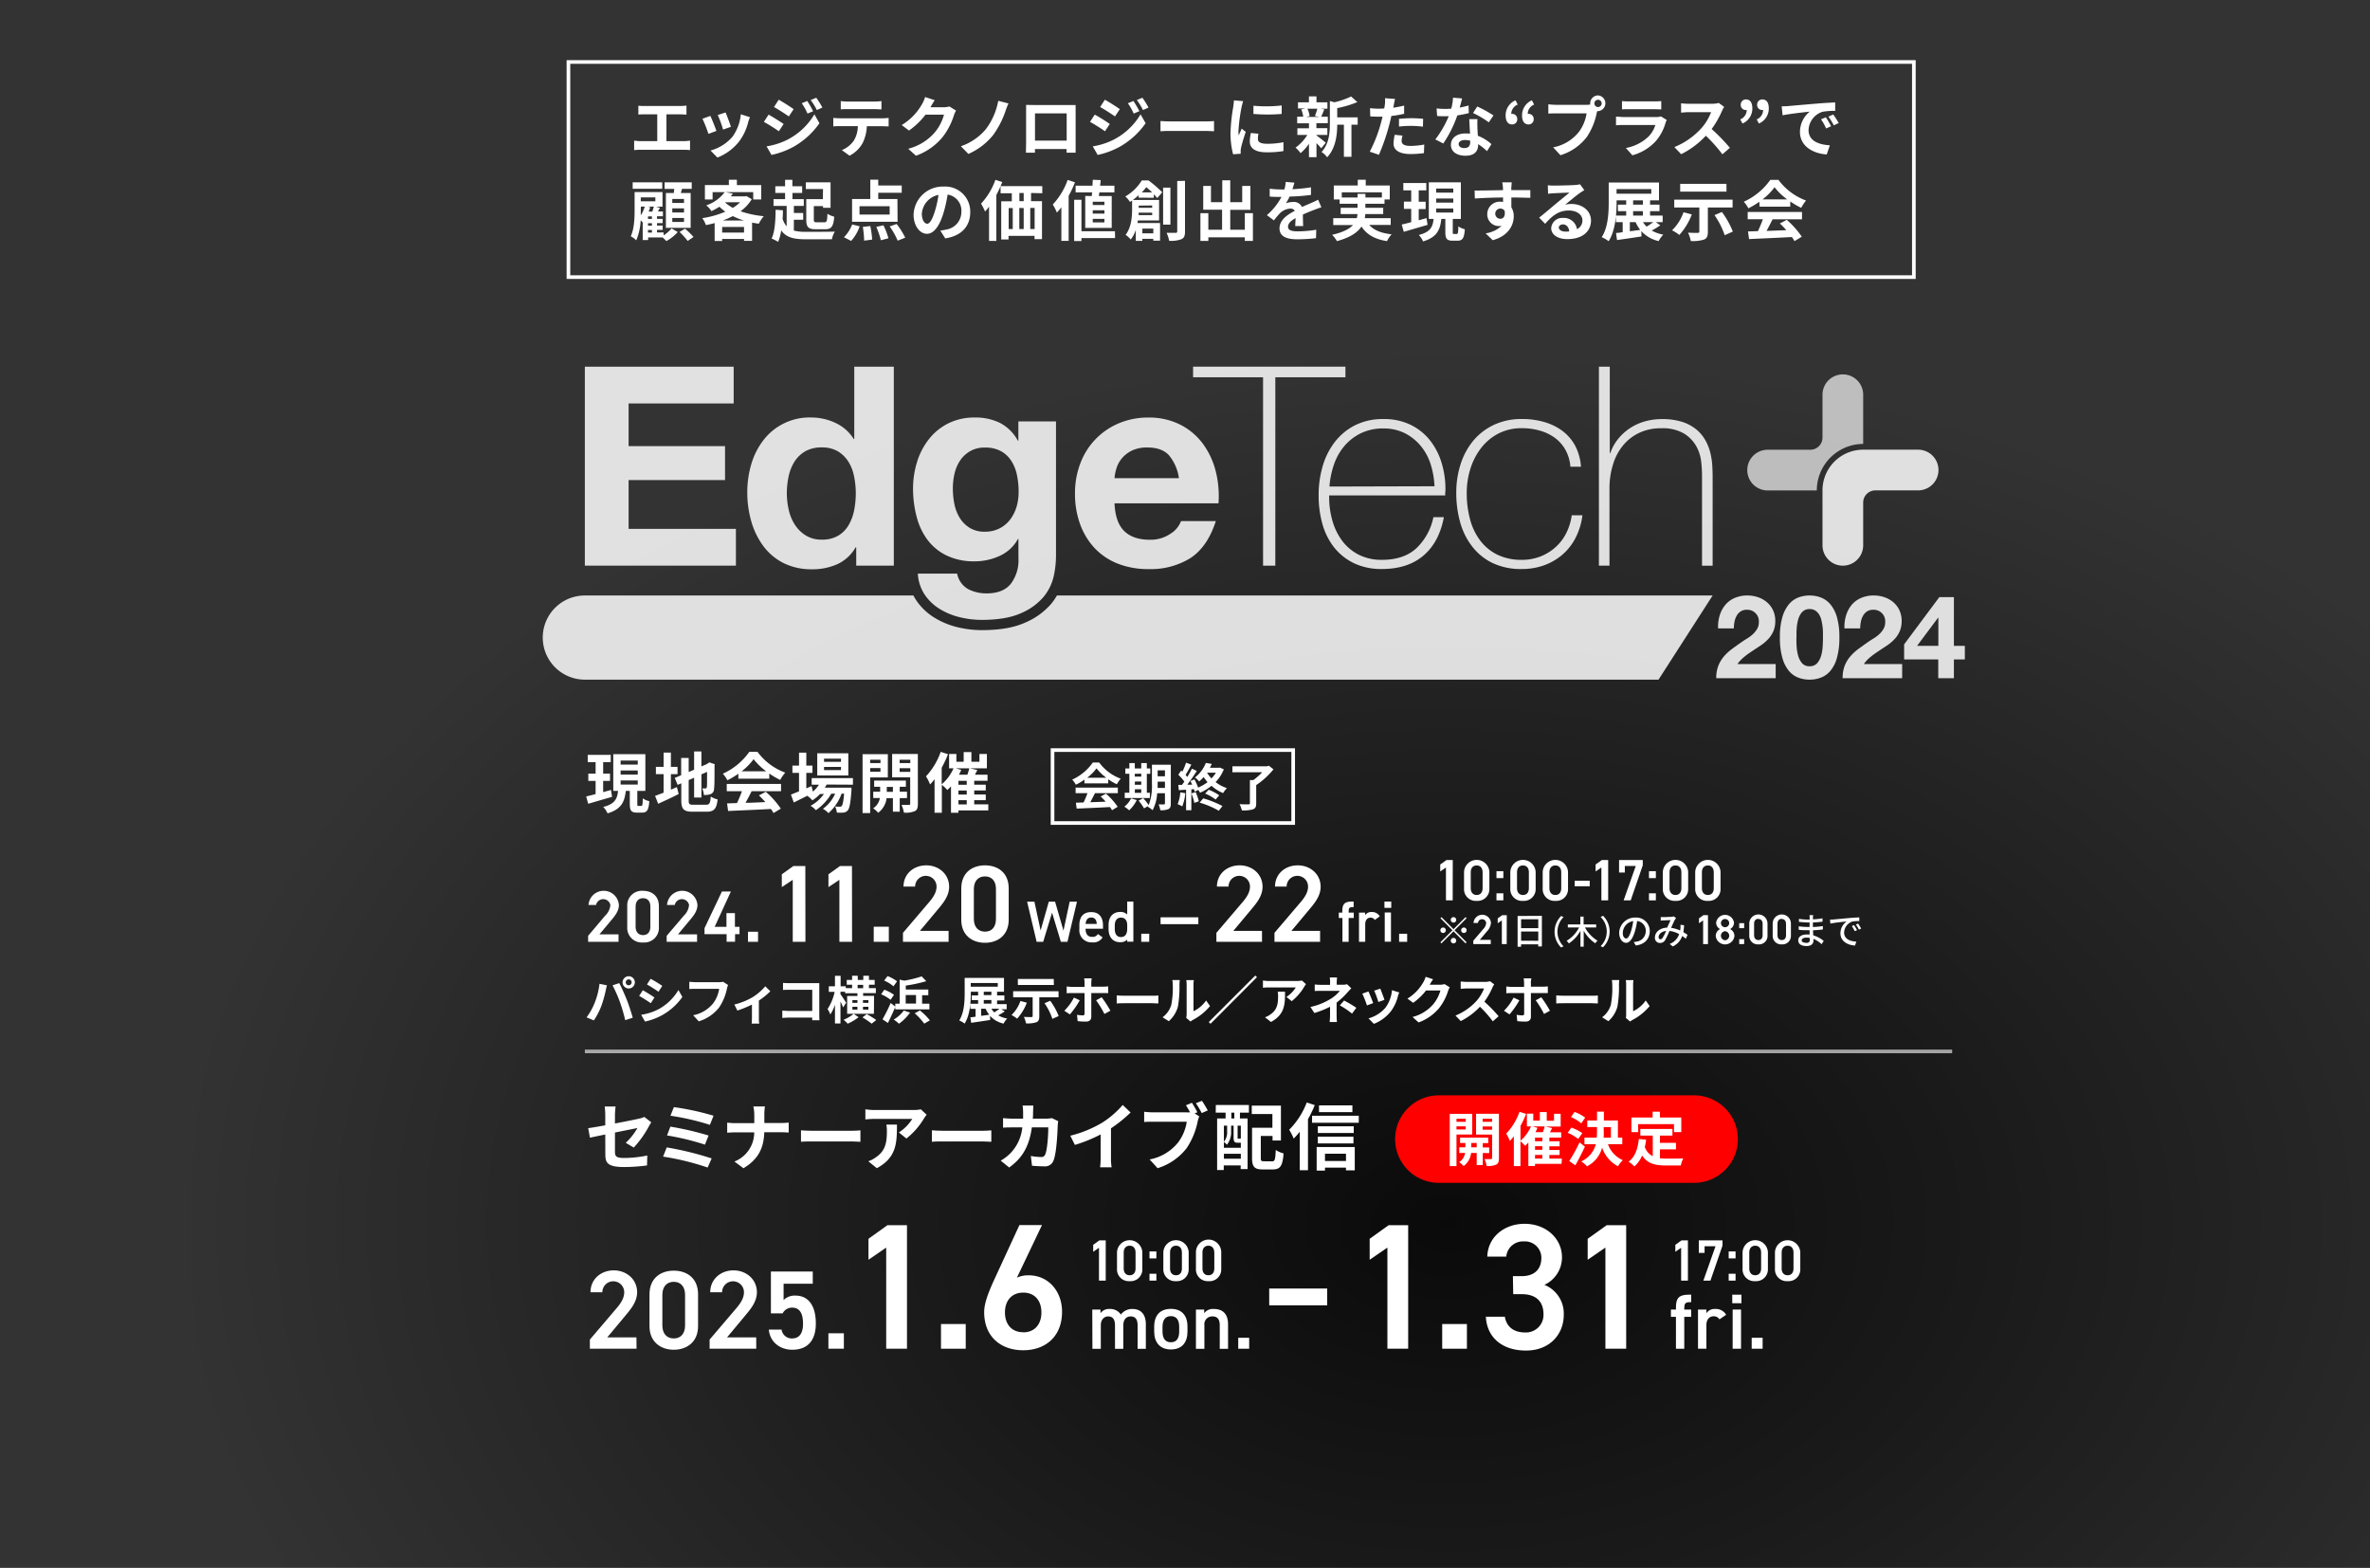 <svg xmlns="http://www.w3.org/2000/svg" xmlns:xlink="http://www.w3.org/1999/xlink" viewBox="0 0 650 430"><rect x="0" y="0" width="650" height="430" fill="#333333" stroke="none"/><defs><style>.cls-1,.cls-8{fill:none;}.cls-2{clip-path:url(#clip-path);}.cls-3{fill:url(#名称未設定グラデーション_24);}.cls-4,.cls-7{fill:#fff;}.cls-5{opacity:0.85;}.cls-6{opacity:0.8;}.cls-7{opacity:0.6;}.cls-8{stroke:#fff;stroke-miterlimit:10;}.cls-9{fill:red;}</style><clipPath id="clip-path"><rect class="cls-1" width="650" height="430"/></clipPath><radialGradient id="名称未設定グラデーション_24" cx="-1643.24" cy="-649.19" r="240.2" gradientTransform="translate(2796.6 984.77) scale(1.46 1)" gradientUnits="userSpaceOnUse"><stop offset="0" stop-opacity="0.8"/><stop offset="0.4" stop-opacity="0.5"/><stop offset="1" stop-opacity="0"/></radialGradient></defs><g id="オブジェクト"><g class="cls-2"><ellipse class="cls-3" cx="402.17" cy="337.65" rx="350" ry="293.18"/></g><path class="cls-4" d="M524.4,17.5v58h-368v-58h368m1-1h-370v60h370v-60Z"/><path class="cls-4" d="M176.79,29.07h9.79a15.64,15.64,0,0,0,1.69-.11v2.47c-.54,0-1.17-.07-1.69-.07h-3.8v7.35h4.77a11.3,11.3,0,0,0,1.7-.15v2.61a15,15,0,0,0-1.7-.09H175.69a15.66,15.66,0,0,0-1.77.09V38.56a11.75,11.75,0,0,0,1.77.15h4.57V31.36h-3.47c-.49,0-1.26,0-1.71.07V29A15.52,15.52,0,0,0,176.79,29.07Z"/><path class="cls-4" d="M196.49,35.9l-2.19.82a37.36,37.36,0,0,0-1.64-4.15l2.16-.78C195.27,32.71,196.13,34.89,196.49,35.9Zm8.72-2.43a14.63,14.63,0,0,1-2.45,5.27,14.21,14.21,0,0,1-6,4.47l-1.89-1.93a12.07,12.07,0,0,0,6-3.76,12.32,12.32,0,0,0,2.31-6.18l2.52.81C205.42,32.73,205.32,33.11,205.21,33.47Zm-4.74,1.31-2.16.76a30.41,30.41,0,0,0-1.46-4l2.15-.7C199.34,31.61,200.22,34,200.47,34.78Z"/><path class="cls-4" d="M214.92,34l-1.31,2c-1-.72-2.9-1.92-4.11-2.57l1.3-2C212,32.12,214,33.36,214.92,34Zm1.44,4.1a18.33,18.33,0,0,0,7-6.75l1.38,2.45a21.73,21.73,0,0,1-7.15,6.48,22.17,22.17,0,0,1-6,2.21l-1.35-2.35A19.45,19.45,0,0,0,216.36,38.11Zm1.32-8.17-1.34,2c-1-.71-2.88-1.91-4.07-2.58l1.3-2C214.76,28,216.74,29.27,217.68,29.94Zm5.36.56-1.57.66a16.25,16.25,0,0,0-1.58-2.83l1.51-.63A28.87,28.87,0,0,1,223,30.5Zm2.52-1-1.53.69a17.07,17.07,0,0,0-1.69-2.74l1.53-.63A22.74,22.74,0,0,1,225.56,29.52Z"/><path class="cls-4" d="M230.28,32.44h11.8a14.1,14.1,0,0,0,1.64-.11v2.34c-.45,0-1.14-.05-1.64-.05h-4.34a11.45,11.45,0,0,1-1.16,4.63A8.57,8.57,0,0,1,233,42.7l-2.11-1.53a7.45,7.45,0,0,0,3.26-2.57,7.82,7.82,0,0,0,1.12-4h-5c-.54,0-1.22,0-1.73.07V32.33A16.56,16.56,0,0,0,230.28,32.44Zm2.29-4.59h7.24a14.05,14.05,0,0,0,1.94-.13V30c-.61,0-1.31-.07-1.94-.07h-7.22c-.63,0-1.39,0-2,.07V27.72A14,14,0,0,0,232.57,27.85Z"/><path class="cls-4" d="M255.24,29.32a.47.47,0,0,1-.05.1h3.62a6.06,6.06,0,0,0,1.57-.22l1.83,1.13a6.8,6.8,0,0,0-.59,1.3,18.8,18.8,0,0,1-3.13,6,16.83,16.83,0,0,1-7.28,5.08l-2.12-1.91a14.27,14.27,0,0,0,7.25-4.45,12.71,12.71,0,0,0,2.56-4.91h-5.06a20.51,20.51,0,0,1-4.54,4.36l-2-1.5a15.77,15.77,0,0,0,5.61-5.8,8.4,8.4,0,0,0,.81-1.89l2.63.87C255.93,28.12,255.46,28.93,255.24,29.32Z"/><path class="cls-4" d="M275.8,30.37A25.1,25.1,0,0,1,272.41,37a18,18,0,0,1-6.82,5.22l-2.06-2.11a15.53,15.53,0,0,0,6.85-4.68,18.41,18.41,0,0,0,3.4-7.78l2.81.72A18.17,18.17,0,0,0,275.8,30.37Z"/><path class="cls-4" d="M283.32,28.8h9.9c.45,0,1.13,0,1.78,0,0,.54,0,1.2,0,1.74v8.83c0,.7,0,2.43,0,2.5h-2.48s0-.45,0-1h-8.67c0,.5,0,.91,0,1h-2.48c0-.09.05-1.66.05-2.52V30.51c0-.5,0-1.24,0-1.74Zm.54,9.76h8.69V31.09h-8.69Z"/><path class="cls-4" d="M304.37,34l-1.31,2c-1-.72-2.9-1.92-4.11-2.57l1.3-2A48,48,0,0,1,304.37,34Zm1.44,4.1a18.19,18.19,0,0,0,7-6.75l1.39,2.45a21.83,21.83,0,0,1-7.15,6.48,22.23,22.23,0,0,1-6,2.21l-1.35-2.35A19.45,19.45,0,0,0,305.81,38.11Zm1.32-8.17-1.33,2c-1-.71-2.88-1.91-4.07-2.58l1.29-2C304.21,28,306.19,29.27,307.13,29.94Zm5.36.56-1.56.66a16.27,16.27,0,0,0-1.59-2.83l1.52-.63A31,31,0,0,1,312.49,30.5Zm2.52-1-1.53.69a16.38,16.38,0,0,0-1.69-2.74l1.53-.63A22.74,22.74,0,0,1,315,29.52Z"/><path class="cls-4" d="M321.18,33.3h9.67c.85,0,1.64-.07,2.11-.1V36c-.44,0-1.35-.09-2.11-.09h-9.67c-1,0-2.23,0-2.9.09V33.2C318.93,33.25,320.24,33.3,321.18,33.3Z"/><path class="cls-4" d="M340.52,29.34a48.55,48.55,0,0,0-.86,6.61,7.81,7.81,0,0,0,.07,1.17c.27-.61.56-1.24.81-1.84l1.12.89c-.51,1.49-1.1,3.45-1.3,4.41a4.73,4.73,0,0,0-.09.84c0,.2,0,.49,0,.74l-2.08.15a23,23,0,0,1-.71-5.89,49.73,49.73,0,0,1,.76-7.13c.05-.51.16-1.19.18-1.77l2.52.22C340.83,28.12,340.59,29,340.52,29.34ZM345,38.15c0,.79.68,1.28,2.52,1.28A21.62,21.62,0,0,0,352,39l0,2.43a26.06,26.06,0,0,1-4.64.34c-3.1,0-4.59-1.1-4.59-2.95a11.52,11.52,0,0,1,.3-2.34l2.07.19A6.35,6.35,0,0,0,345,38.15Zm6.52-9.22v2.32a47.75,47.75,0,0,1-7.75,0V29A37.8,37.8,0,0,0,351.49,28.93Z"/><path class="cls-4" d="M361.06,37.14c.64.45,2.14,1.64,2.55,2l-1.24,1.53a16.79,16.79,0,0,0-1.31-1.4v3.83H359V39.44A13.06,13.06,0,0,1,356.7,42a8,8,0,0,0-1.39-1.51A11.77,11.77,0,0,0,358.55,37h-2.73V35.19H359V33.81h-3.23V32h1.66a8.36,8.36,0,0,0-.54-2l1.1-.25h-2V28.06h3V26.43h2.07v1.63h3v1.75h-1.85l1,.2c-.32.77-.61,1.49-.86,2h1.82v1.77h-3.13v1.38h3V37h-3Zm-2.49-7.33a6.88,6.88,0,0,1,.61,2l-.9.25h3.53l-1.19-.25a12.45,12.45,0,0,0,.67-2Zm13.79,4.38h-1.71V43h-2.07v-8.8h-1.83c0,2.68-.4,6.48-2.78,8.94a4.93,4.93,0,0,0-1.53-1.45c2.07-2.2,2.29-5.26,2.29-7.75V27.7l1.24.35a21.21,21.21,0,0,0,4.59-1.59L372.27,28a28.73,28.73,0,0,1-5.52,1.65v2.53h5.61Z"/><path class="cls-4" d="M382.25,28.86c0,.19-.09.43-.15.68,1-.14,2-.34,3-.58v2.25a30.53,30.53,0,0,1-3.51.6c-.16.77-.34,1.57-.54,2.3a57.09,57.09,0,0,1-2.86,8.34l-2.51-.85a39.2,39.2,0,0,0,3.12-8.1c.12-.48.27-1,.38-1.51-.42,0-.81,0-1.19,0-.87,0-1.55,0-2.18-.08l-.06-2.25a17.57,17.57,0,0,0,2.27.15q.8,0,1.62-.06c.08-.39.13-.74.17-1a9.7,9.7,0,0,0,.05-1.82l2.75.21C382.48,27.65,382.32,28.46,382.25,28.86Zm2.16,9.77c0,.8.54,1.39,2.46,1.39a20.65,20.65,0,0,0,3.75-.38L390.53,42a30.09,30.09,0,0,1-3.67.25c-3,0-4.67-1.05-4.67-2.86a12.18,12.18,0,0,1,.33-2.42l2.14.22A5.86,5.86,0,0,0,384.41,38.63Zm2.73-6.21c1,0,2.11.06,3.17.16l-.05,2.16a28.37,28.37,0,0,0-3.1-.21,29.94,29.94,0,0,0-3.47.18V32.6C384.7,32.51,386,32.42,387.14,32.42Z"/><path class="cls-4" d="M400.34,29.5a23.09,23.09,0,0,0,2.43-.57l.07,2.09c-.82.21-1.94.45-3.15.63a32.82,32.82,0,0,1-3.85,7.7l-2.18-1.11a28.39,28.39,0,0,0,3.67-6.36c-.32,0-.63,0-.93,0-.74,0-1.48,0-2.25-.07L394,29.74a22.61,22.61,0,0,0,2.39.13,15.25,15.25,0,0,0,1.64-.08,14.84,14.84,0,0,0,.48-3L401,27C400.85,27.61,400.61,28.53,400.34,29.5Zm4.86,5.44c0,.52.08,1.39.11,2.29a11.82,11.82,0,0,1,3.73,2.3l-1.21,1.93a15.38,15.38,0,0,0-2.43-1.93v.18c0,1.68-.92,3-3.47,3-2.24,0-4-1-4-3,0-1.76,1.48-3.11,4-3.11.43,0,.83,0,1.24.07-.07-1.33-.16-2.93-.2-4h2.25C405.15,33.39,405.18,34.15,405.2,34.94Zm-3.6,5.67c1.24,0,1.62-.68,1.62-1.67v-.36a6.34,6.34,0,0,0-1.46-.18c-1,0-1.71.47-1.71,1.1S400.61,40.61,401.6,40.61ZM404,31l1.15-1.79a31.75,31.75,0,0,1,4.45,2.45l-1.28,1.89A25.28,25.28,0,0,0,404,31Z"/><path class="cls-4" d="M412.94,31.67a4.46,4.46,0,0,1,2.7-4.16l.61,1.17a2.78,2.78,0,0,0-1.77,2.55.71.71,0,0,1,.2,0,1.37,1.37,0,0,1,1.44,1.39,1.38,1.38,0,0,1-1.44,1.51C413.55,34.11,412.94,33.21,412.94,31.67Zm4.5,0a4.46,4.46,0,0,1,2.7-4.16l.61,1.17A2.77,2.77,0,0,0,419,31.23a.62.62,0,0,1,.19,0,1.37,1.37,0,0,1,1.44,1.39,1.39,1.39,0,0,1-1.44,1.51C418.05,34.11,417.44,33.21,417.44,31.67Z"/><path class="cls-4" d="M438.28,26.17a2.16,2.16,0,0,1,0,4.31.9.9,0,0,1-.23,0c-.05.2-.09.38-.14.54a18.2,18.2,0,0,1-2.71,6.55,14.44,14.44,0,0,1-7.23,5l-2-2.16a11.79,11.79,0,0,0,7.06-4.23,11.4,11.4,0,0,0,2.11-5.08H426.8c-.83,0-1.7,0-2.15.07V28.6a18.29,18.29,0,0,0,2.15.15h8.33a8.58,8.58,0,0,0,1-.07,1.87,1.87,0,0,1,0-.35A2.17,2.17,0,0,1,438.28,26.17Zm0,3.19a1,1,0,1,0-1-1A1,1,0,0,0,438.28,29.36Z"/><path class="cls-4" d="M456.79,33.7a13,13,0,0,1-2.67,5,13.51,13.51,0,0,1-6.42,3.89l-1.79-2a12.12,12.12,0,0,0,6.23-3.15A7.85,7.85,0,0,0,454,34.28h-8.7c-.43,0-1.33,0-2.09.09V32c.76,0,1.53.1,2.09.1h8.91a3.76,3.76,0,0,0,1.32-.18l1.6,1A6,6,0,0,0,456.79,33.7Zm-10.05-5.89h6.93a17.59,17.59,0,0,0,1.95-.09V30c-.49,0-1.33-.05-2-.05h-6.9c-.57,0-1.35,0-1.87.05V27.72A15.52,15.52,0,0,0,446.74,27.81Z"/><path class="cls-4" d="M472.27,30.44a26,26,0,0,1-2.83,4.95,50.52,50.52,0,0,1,5,5.15l-2.05,1.78a41.38,41.38,0,0,0-4.54-5.09,23.76,23.76,0,0,1-6.77,5.06l-1.86-1.95a20.26,20.26,0,0,0,7.39-5.16,14.18,14.18,0,0,0,2.68-4.42h-6.11c-.75,0-1.74.11-2.12.13V28.33a18.15,18.15,0,0,0,2.12.13h6.36a6.69,6.69,0,0,0,1.85-.23l1.48,1.09A9,9,0,0,0,472.27,30.44Z"/><path class="cls-4" d="M477.29,32.75a2.82,2.82,0,0,0,1.77-2.58.71.71,0,0,1-.2,0,1.36,1.36,0,0,1-1.44-1.39,1.41,1.41,0,0,1,1.44-1.51c1.13,0,1.74.9,1.74,2.43a4.46,4.46,0,0,1-2.7,4.18Zm4.5,0a2.82,2.82,0,0,0,1.77-2.58.68.68,0,0,1-.2,0,1.36,1.36,0,0,1-1.44-1.39,1.41,1.41,0,0,1,1.44-1.51c1.13,0,1.75.9,1.75,2.43a4.45,4.45,0,0,1-2.71,4.18Z"/><path class="cls-4" d="M490.45,29.09c1.51-.13,4.48-.4,7.77-.67,1.86-.16,3.82-.27,5.1-.32l0,2.31a17.68,17.68,0,0,0-3.48.25,5.47,5.47,0,0,0-3.82,5c0,3,2.78,4,5.84,4.19L501,42.36c-3.78-.25-7.34-2.27-7.34-6.18a7.18,7.18,0,0,1,2.68-5.56c-1.69.18-5.37.58-7.45,1l-.24-2.47C489.4,29.16,490.1,29.13,490.45,29.09Zm11.75,5.53-1.37.61a13.62,13.62,0,0,0-1.4-2.5l1.33-.56A22.42,22.42,0,0,1,502.2,34.62Zm2.09-.88-1.35.64A15.55,15.55,0,0,0,501.46,32l1.32-.61A26.33,26.33,0,0,1,504.29,33.74Z"/><path class="cls-4" d="M182,64.55a9.06,9.06,0,0,0,2.18-1.91l1.7,1a11.81,11.81,0,0,1-3.12,2.48c-.25-.27-.65-.64-1-1h-4v.72h-1.49V61l0,0a5.88,5.88,0,0,0-.56-.56,16.13,16.13,0,0,1-1.21,5.47A6.36,6.36,0,0,0,173,64.8c1-2.18,1.05-5.26,1.05-7.47V52.68h7.65v4h-1.8L181,57,180.44,58h1.37v1.32h-1.62v.7h1.55v1.17h-1.55v.68h1.55v1.17h-1.55v.71H182Zm-.37-12.78h-8.11V50h8.11Zm-5.89,5.56c0,.52,0,1.12,0,1.73a9.55,9.55,0,0,0,1.1-2.4h-1.06Zm0-3.19v1.07h4V54.14Zm2.59,2.69c-.12.39-.27.81-.43,1.2h1c.16-.45.32-1,.43-1.37h-1.65Zm.47,2.52h-1.08v.7h1.08Zm0,1.87h-1.08v.68h1.08Zm-1.08,2.56h1.08v-.71h-1.08Zm7.08-10.84q.07-.57.12-1.14h-2.64V50h7.43v1.8h-2.66q-.17.6-.33,1.14h2.7v9.54h-6.79V52.94Zm2.8,1.62h-3.22v1.1h3.22Zm0,2.59h-3.22v1.12h3.22Zm0,2.63h-3.22v1.1h3.22Zm.26,2.93A18.6,18.6,0,0,1,190.2,65l-1.6,1.08a18.56,18.56,0,0,0-2.22-2.45Z"/><path class="cls-4" d="M206.18,54.63a11.31,11.31,0,0,1-3.09,3.31,27,27,0,0,0,6.37,1.35,10.83,10.83,0,0,0-1.35,2.07c-.63-.09-1.24-.19-1.84-.3v5h-2.21v-.52h-6v.56H196V61.18c-.79.22-1.58.4-2.39.56a7.21,7.21,0,0,0-1-1.91,25.33,25.33,0,0,0,6.32-1.78,13.18,13.18,0,0,1-1.62-1.35,18.89,18.89,0,0,1-2.2,1.21,6,6,0,0,0-1.42-1.59,10.41,10.41,0,0,0,5.06-3.62h-3.31v2h-2.11V50.76h6.57V49.3h2.2v1.46h6.68V54.7h-2.2v-2H199l2,.4-.57.76h3.92l.36-.1Zm-2.12,9.15V62.25h-6v1.53Zm0-3.3a19.16,19.16,0,0,1-3.08-1.21,21.05,21.05,0,0,1-2.77,1.21Zm-5.18-4.95a10.58,10.58,0,0,0,2.1,1.48,10.23,10.23,0,0,0,2-1.55h-4Z"/><path class="cls-4" d="M217.72,63.24a13.09,13.09,0,0,0,3.48.34c1.37,0,6.14,0,7.76-.06a7,7,0,0,0-.81,2.11h-7c-3.35,0-5.49-.43-6.9-2.45a12.31,12.31,0,0,1-.84,3.15,15.78,15.78,0,0,0-1.79-.92c.89-1.81,1.07-4.8,1.1-7.88l2,.14c0,.79,0,1.57-.09,2.33a5.72,5.72,0,0,0,1.12,2.07v-5.6h-3.6V54.61h3.17V52.92h-2.68V51.08h2.68V49.32h2v1.76H220v1.84h-2.66v1.69h3.11v1.86h-2.72v1.94h2.56v1.85h-2.56Zm8-11.4H221V50h6.79v7h-2.07v-.47h-2.52v3.69c0,.65.13.74.83.74h2.09c.63,0,.74-.33.81-2.34a6.1,6.1,0,0,0,1.87.81c-.23,2.68-.76,3.44-2.5,3.44H223.7c-2,0-2.57-.58-2.57-2.65V54.61h4.55Z"/><path class="cls-4" d="M231.46,65.07a10,10,0,0,0,2.25-3.51l2.07.51a11.74,11.74,0,0,1-2.34,4Zm14.71-4.25H233.69V54.58h5v-5.3h2.18v1.59h6.44v2h-6.44v1.71h5.26ZM244,56.56h-8.27v2.28H244ZM238.69,62a24.93,24.93,0,0,1,.51,3.71L237,66a26.67,26.67,0,0,0-.36-3.78Zm3.6-.21a19,19,0,0,1,1.37,3.56l-2.07.54a22.93,22.93,0,0,0-1.26-3.67Zm3.62-.36a20.64,20.64,0,0,1,2.36,3.76L246.2,66A20.49,20.49,0,0,0,244,62.1Z"/><path class="cls-4" d="M259.24,65.38l-1.35-2.14a14.92,14.92,0,0,0,1.67-.29,4.89,4.89,0,0,0,4.11-4.83,4.45,4.45,0,0,0-3.78-4.75,36.36,36.36,0,0,1-1.08,4.88c-1.08,3.64-2.63,5.87-4.59,5.87s-3.66-2.2-3.66-5.24a8,8,0,0,1,8.27-7.71,6.86,6.86,0,0,1,7.27,7C266.1,62,263.78,64.68,259.24,65.38Zm-5-4c.75,0,1.46-1.14,2.2-3.57a27.53,27.53,0,0,0,.95-4.36,5.67,5.67,0,0,0-4.57,5.22C252.87,60.46,253.59,61.35,254.29,61.35Z"/><path class="cls-4" d="M274.88,49.93a32.15,32.15,0,0,1-1.62,3.55v12.6h-2v-9.4a12.55,12.55,0,0,1-1.1,1.33,16.32,16.32,0,0,0-1.1-2.16A18.6,18.6,0,0,0,273,49.32Zm7.9,3v2.25h3V65.59h-2.05v-.91h-7.13v1h-2V55.21h2.9V53h-3.08V51.05h11.44V53Zm-6.14,9.88h1.12V57.06h-1.12Zm2.92-5.78v5.78h1.2V57.06Zm1.2-4.1h-1.18v2.25h1.18Zm3,4.1h-1.2v5.78h1.2Z"/><path class="cls-4" d="M294.82,50a27.63,27.63,0,0,1-1.73,3.71V66.06h-2v-9.2a16.24,16.24,0,0,1-1.23,1.44,12.82,12.82,0,0,0-1.13-2.21,19.2,19.2,0,0,0,4.09-6.75Zm11,15.29H296.6v.81h-2V54.79h2v8.64h9.19Zm-6.38-11.52c0-.31.07-.65.11-1H295V50.92h4.63c0-.56.07-1.12.08-1.62l2.15.09c0,.49-.09,1-.15,1.53h3.93v1.84h-4.12c-.06.34-.1.68-.15,1h3.53V62.5h-7.26V53.75Zm3.46,1.55h-3.2v.91h3.2Zm0,2.35h-3.2v.92h3.2Zm0,2.36h-3.2V61h3.2Z"/><path class="cls-4" d="M312.29,54.21v-.68a20.1,20.1,0,0,1-1.6,1.32h7.2v5.6h-5.82c0,.23-.07.48-.12.72h6.21V66H316.3V65.5h-3v.56h-1.8v-3a8.47,8.47,0,0,1-1.38,2.63,7.11,7.11,0,0,0-1.41-1.28c1.58-2.07,1.78-4.95,1.78-7V55c-.2.12-.39.27-.59.39a6,6,0,0,0-1.28-1.51,12.54,12.54,0,0,0,4.52-4.39H315a34.41,34.41,0,0,1,3.76,3.24l-1.37,1.58c-.25-.28-.57-.65-.95-1v.93ZM316,59v-.68h-3.71c0,.21,0,.45,0,.68Zm-3.69-2.61V57H316v-.65ZM316,52.77c-.53-.5-1.09-1-1.61-1.44-.38.47-.79,1-1.26,1.44Zm-2.69,9.93V64h3V62.7ZM321,61.6h-2V51.46h2Zm4-12v13.9c0,1.19-.24,1.78-1,2.11a8,8,0,0,1-3.35.43,8.62,8.62,0,0,0-.7-2.18c1.08,0,2.12,0,2.47,0s.45-.11.45-.42V49.64Z"/><path class="cls-4" d="M343.63,58.46v7.62H341.4v-1h-10v1h-2.17V58.46h2.17V63h3.77V57.51H330V51h2.12v4.45h3.1v-6h2.19v6h3.28V51h2.25v6.54h-5.53V63h4V58.46Z"/><path class="cls-4" d="M354.46,51.89a45.41,45.41,0,0,0,5.09-.52l0,2.09a53.05,53.05,0,0,1-5.87.45,12.27,12.27,0,0,1-1,1.84,6,6,0,0,1,2-.36,2.44,2.44,0,0,1,2.4,1.38c.93-.43,1.69-.74,2.43-1.06s1.33-.59,2-.94l.9,2.09c-.58.16-1.53.52-2.15.76-.81.32-1.83.72-2.93,1.22,0,1,.05,2.34.07,3.17h-2.16c0-.54.07-1.4.09-2.2-1.35.78-2.07,1.48-2.07,2.38s.85,1.26,2.61,1.26A30,30,0,0,0,361,63l-.07,2.32a45.4,45.4,0,0,1-5.09.31c-2.83,0-4.92-.69-4.92-3s2.16-3.75,4.21-4.81a1.38,1.38,0,0,0-1.26-.61,4.38,4.38,0,0,0-2.8,1.24,19.31,19.31,0,0,0-1.68,2l-1.93-1.44a17.6,17.6,0,0,0,4-5h-.23c-.74,0-2.05,0-3-.1V51.75a24,24,0,0,0,3.16.21h.87a10.12,10.12,0,0,0,.36-2.07l2.38.2A17.9,17.9,0,0,1,354.46,51.89Z"/><path class="cls-4" d="M375.52,61.69c1.28,1.44,3.3,2.27,6.14,2.57a8.52,8.52,0,0,0-1.26,1.87c-3.42-.54-5.56-1.81-7-4-1.06,1.61-3.06,3-6.73,4a8.53,8.53,0,0,0-1.33-1.73c3-.68,4.75-1.62,5.74-2.68h-5.42V59.83h6.47a8.58,8.58,0,0,0,.18-1.13h-4.61V57h4.62V55.89h-4.91V54.7h-1.6V50.87h6.57V49.3h2.19v1.57h6.59V54.7h-1.44v1.19h-5.25V57h4.89V58.7h-4.91a6.14,6.14,0,0,1-.15,1.13h7.12v1.86Zm-3.19-7.53v-1h2.15v1H379V52.74h-11v1.42Z"/><path class="cls-4" d="M391.53,61.67,385,63.58l-.56-2c.74-.16,1.62-.39,2.6-.65V57.29h-2v-2h2V52.2h-2.16v-2h6.3v2H389.1v3.13H391v2H389.1v3.08l2.14-.59Zm8,2.5c.31,0,.4-.29.44-2.09a5.43,5.43,0,0,0,1.78.8c-.18,2.46-.65,3.13-2,3.13h-1.35c-1.66,0-2-.61-2-2.43V60.05h-1.1c-.32,2.93-1.15,5-5,6.16a6.23,6.23,0,0,0-1.18-1.77c3.26-.81,3.83-2.28,4.06-4.39h-1.31V50h8.79V60.05h-2.22v3.53c0,.52,0,.59.34.59Zm-5.65-11.34h4.7V51.71h-4.7Zm0,2.74h4.7V54.45h-4.7Zm0,2.73h4.7V57.19h-4.7Z"/><path class="cls-4" d="M414.49,51.57c0,.14,0,.34,0,.56,1.82,0,4.29,0,5.22,0l0,2.12c-1.08,0-2.75-.09-5.2-.09,0,.92,0,1.91,0,2.7a4.62,4.62,0,0,1,.65,2.47c0,2.34-1.37,5.33-5.76,6.55L407.45,64a8.1,8.1,0,0,0,4.39-2.06A3.47,3.47,0,0,1,411,62a3.18,3.18,0,0,1-3.1-3.31,3.4,3.4,0,0,1,3.61-3.37,4.28,4.28,0,0,1,.72.06c0-.4,0-.81,0-1.21-2.72,0-5.53.14-7.74.27l-.06-2.18c2.05,0,5.33-.07,7.78-.11,0-.23,0-.41,0-.55A11.33,11.33,0,0,0,412,50h2.62C414.58,50.31,414.51,51.28,414.49,51.57Zm-3,8.43c.76,0,1.42-.58,1.17-2.17a1.33,1.33,0,0,0-1.17-.63,1.4,1.4,0,0,0,0,2.8Z"/><path class="cls-4" d="M426.14,50.9c.95,0,4.81-.07,5.83-.16a7.69,7.69,0,0,0,1.37-.2l1.17,1.6c-.41.28-.84.53-1.26.83-1,.69-2.86,2.27-4,3.17a7.31,7.31,0,0,1,1.71-.2c3.07,0,5.39,1.91,5.39,4.54,0,2.85-2.16,5.1-6.52,5.1-2.5,0-4.39-1.16-4.39-3a3,3,0,0,1,3.22-2.81,3.62,3.62,0,0,1,3.84,3.08A2.6,2.6,0,0,0,434,60.45c0-1.63-1.62-2.72-3.74-2.72-2.76,0-4.56,1.45-6.49,3.65l-1.64-1.69c1.28-1,3.46-2.86,4.52-3.75s2.88-2.34,3.77-3.11c-.92,0-3.41.13-4.36.18-.49,0-1.06.09-1.48.14l-.07-2.34A12.88,12.88,0,0,0,426.14,50.9Zm3.24,12.62a8.43,8.43,0,0,0,1-.05c-.1-1.17-.77-1.93-1.74-1.93-.69,0-1.12.42-1.12.87C427.56,63.07,428.3,63.52,429.38,63.52Z"/><path class="cls-4" d="M455.36,61.79A20.68,20.68,0,0,1,453,63.22a9.71,9.71,0,0,0,3.17,1.13,7.48,7.48,0,0,0-1.26,1.77,9.1,9.1,0,0,1-4.77-2.74l.07,1.46c-2.34.38-4.84.72-6.72,1l-.28-1.95c.54,0,1.17-.12,1.83-.21V60.93h-1.85v-1.8H446V57.91h-2.27V56.12H446V54.94h-2.63v.43c0,3.15-.29,7.83-2.18,10.78a9.15,9.15,0,0,0-1.9-1.1c1.78-2.77,1.92-6.82,1.92-9.68V50.06H455v4.88h-2.45v1.18h2.59v1.79h-2.59v1.22H456v1.8h-1.89Zm-12-8.67h9.53V51.86h-9.53ZM447,63.43c.92-.12,1.9-.25,2.85-.39a9.14,9.14,0,0,1-1.26-2.11H447Zm.9-7.31h2.69V54.94h-2.69Zm0,3h2.69V57.91h-2.69Zm2.7,1.8a7.37,7.37,0,0,0,1,1.23,20.79,20.79,0,0,0,1.83-1.23Z"/><path class="cls-4" d="M464,58.81a18,18,0,0,1-3.42,5.63,12.21,12.21,0,0,0-2-1.28,12.59,12.59,0,0,0,3.14-4.95Zm4.4-1.91v6.68c0,1.2-.26,1.8-1.1,2.14a10.27,10.27,0,0,1-3.58.38,9.47,9.47,0,0,0-.76-2.29c1,.06,2.29.07,2.63.06s.47-.09.47-.35V56.9h-6.88V54.75h16V56.9Zm5.11-4.34H460.81V50.43H473.5Zm-1.26,5.58a23.37,23.37,0,0,1,3,5.37l-2.23,1A22.09,22.09,0,0,0,470.22,59Z"/><path class="cls-4" d="M482.51,55.33a19.44,19.44,0,0,1-3,1.8,8.39,8.39,0,0,0-1.26-1.8,18,18,0,0,0,7.28-6h2.23A16.48,16.48,0,0,0,495.33,55,11.22,11.22,0,0,0,494,57a21.45,21.45,0,0,1-3-1.75v1.43h-8.41Zm-3.18,2.81h14.89v2h-8.07c-.52,1.06-1.11,2.18-1.65,3.19l5.42-.2a22.21,22.21,0,0,0-1.77-1.84l1.89-1a24.25,24.25,0,0,1,4.12,4.63l-2,1.21a10.33,10.33,0,0,0-.72-1.12c-4.24.23-8.68.41-11.74.56l-.29-2.09,2.72-.09a34.46,34.46,0,0,0,1.36-3.26h-4.17Zm10.82-3.46a17.27,17.27,0,0,1-3.46-3.33,16.33,16.33,0,0,1-3.29,3.33Z"/><g class="cls-5"><path class="cls-4" d="M201.22,100.56v10.09H172.4v11.7h26.45v9.32H172.4v13.38h29.43v10.09H160.4V100.56Z"/><path class="cls-4" d="M234.68,150.09a11.2,11.2,0,0,1-5,4.63,16.66,16.66,0,0,1-7,1.41,17,17,0,0,1-7.8-1.71,15.72,15.72,0,0,1-5.54-4.67,21.17,21.17,0,0,1-3.29-6.76,28.75,28.75,0,0,1-1.1-8,27,27,0,0,1,1.1-7.68,20,20,0,0,1,3.29-6.54,15.93,15.93,0,0,1,13.11-6.27,15.63,15.63,0,0,1,6.69,1.49,11.69,11.69,0,0,1,5,4.4h.15V100.56h10.85v54.58H234.83v-5Zm-.46-19.52a11.56,11.56,0,0,0-1.57-4,8.77,8.77,0,0,0-2.86-2.79,8.46,8.46,0,0,0-4.44-1.07,8.88,8.88,0,0,0-4.51,1.07,8.57,8.57,0,0,0-2.94,2.83,12.44,12.44,0,0,0-1.6,4,21.91,21.91,0,0,0-.5,4.7,20,20,0,0,0,.54,4.59,12.19,12.19,0,0,0,1.72,4.09,9.45,9.45,0,0,0,3,2.9,8.07,8.07,0,0,0,4.32,1.11,8.57,8.57,0,0,0,4.48-1.07,8.11,8.11,0,0,0,2.86-2.87,13,13,0,0,0,1.53-4.09,23.67,23.67,0,0,0,.46-4.74A23.1,23.1,0,0,0,234.22,130.57Z"/><path class="cls-4" d="M308.35,145.66q2.44,2.37,7,2.37a9.63,9.63,0,0,0,5.65-1.64,6.88,6.88,0,0,0,2.91-3.48h9.55q-2.3,7.11-7,10.17a20.69,20.69,0,0,1-11.47,3,22.44,22.44,0,0,1-8.4-1.49,17.55,17.55,0,0,1-6.35-4.24,19.1,19.1,0,0,1-4-6.57,24.13,24.13,0,0,1-1.41-8.41,22.93,22.93,0,0,1,1.45-8.25,19.13,19.13,0,0,1,10.51-11,20.45,20.45,0,0,1,8.21-1.6,18.81,18.81,0,0,1,8.8,2,17.58,17.58,0,0,1,6.15,5.24,21.74,21.74,0,0,1,3.48,7.49,27.8,27.8,0,0,1,.76,8.79H305.67Q305.9,143.29,308.35,145.66Zm12.26-20.79c-1.29-1.42-3.27-2.14-5.92-2.14a9.41,9.41,0,0,0-4.32.88,8.31,8.31,0,0,0-2.75,2.18,7.86,7.86,0,0,0-1.45,2.75,12.4,12.4,0,0,0-.5,2.6h17.66A12.57,12.57,0,0,0,320.61,124.87Z"/><path class="cls-4" d="M327.22,103.47v-2.91H369v2.91H349.77v51.67h-3.36V103.47Z"/><path class="cls-4" d="M364.54,135.88v.45a23,23,0,0,0,.92,6.58,16.76,16.76,0,0,0,2.72,5.5,13,13,0,0,0,4.52,3.75,13.81,13.81,0,0,0,6.32,1.38q5.91,0,9.35-3.1a16.19,16.19,0,0,0,4.76-8.6H396q-1.3,6.89-5.62,10.55T379,156.06a17.41,17.41,0,0,1-7.61-1.57,15.66,15.66,0,0,1-5.43-4.28,18.34,18.34,0,0,1-3.25-6.42,28.8,28.8,0,0,1-1.06-8,27.94,27.94,0,0,1,1.1-7.91,19.89,19.89,0,0,1,3.33-6.65,16.42,16.42,0,0,1,5.54-4.59,16.94,16.94,0,0,1,7.84-1.71,16.55,16.55,0,0,1,7.29,1.52,15.3,15.3,0,0,1,5.32,4.17,18.44,18.44,0,0,1,3.24,6.11,24.41,24.41,0,0,1,1.12,7.45c0,.26,0,.56-.05.88s0,.6,0,.81Zm28.89-2.52a23.53,23.53,0,0,0-1.07-6.08,15.1,15.1,0,0,0-2.72-5,13.63,13.63,0,0,0-4.37-3.48,12.89,12.89,0,0,0-5.86-1.29,13.78,13.78,0,0,0-6.21,1.33,14,14,0,0,0-4.52,3.52,15.75,15.75,0,0,0-2.84,5.08,23.91,23.91,0,0,0-1.22,6Z"/><path class="cls-4" d="M430.7,128a11.25,11.25,0,0,0-1.34-4.58,10.23,10.23,0,0,0-2.86-3.29,12.86,12.86,0,0,0-4.09-2,17.24,17.24,0,0,0-5-.69,13.69,13.69,0,0,0-6.5,1.49,14.34,14.34,0,0,0-4.74,4,18,18,0,0,0-2.9,5.66,21.76,21.76,0,0,0-1,6.53,27.48,27.48,0,0,0,.92,7.34A16.76,16.76,0,0,0,406,148.3a13.25,13.25,0,0,0,4.74,3.86,15,15,0,0,0,6.65,1.38,13.83,13.83,0,0,0,5.09-.92,13.65,13.65,0,0,0,4.12-2.53,13,13,0,0,0,2.95-3.86,15.61,15.61,0,0,0,1.52-4.92H434a18.65,18.65,0,0,1-1.91,6.26,15.48,15.48,0,0,1-3.67,4.63,16.08,16.08,0,0,1-5,2.86,17.73,17.73,0,0,1-6,1,18,18,0,0,1-8.22-1.72,15.75,15.75,0,0,1-5.57-4.63A19.24,19.24,0,0,1,400.4,143a29.84,29.84,0,0,1-1-7.91,25.15,25.15,0,0,1,1.19-7.79,19.26,19.26,0,0,1,3.47-6.43,16.6,16.6,0,0,1,5.66-4.35,17.73,17.73,0,0,1,7.72-1.6,21.44,21.44,0,0,1,6,.8,15.42,15.42,0,0,1,5,2.41,12.52,12.52,0,0,1,3.55,4.08A14.48,14.48,0,0,1,433.6,128Z"/><path class="cls-4" d="M441.5,100.56v23.7h.15a12.53,12.53,0,0,1,2.19-3.94,14.14,14.14,0,0,1,3.28-2.94,14.38,14.38,0,0,1,4.09-1.83,16.74,16.74,0,0,1,4.51-.61,17.93,17.93,0,0,1,5.85.83A11.76,11.76,0,0,1,465.5,118a10.78,10.78,0,0,1,2.41,3.1,13.83,13.83,0,0,1,1.26,3.47,20,20,0,0,1,.46,3.41c.05,1.09.08,2.05.08,2.86v24.31H466.8V130.3a34.9,34.9,0,0,0-.23-3.67,11.07,11.07,0,0,0-1.34-4.24,9.59,9.59,0,0,0-3.36-3.48,11.42,11.42,0,0,0-6.23-1.45,13.77,13.77,0,0,0-6,1.22,12.86,12.86,0,0,0-4.43,3.4,14.93,14.93,0,0,0-2.79,5.2,21.68,21.68,0,0,0-1,6.61v21.25h-2.9V100.56Z"/><path class="cls-4" d="M289,158a13.56,13.56,0,0,1-2.79,5.7,16.59,16.59,0,0,1-6.19,4.47q-4.05,1.84-10.86,1.84a25.5,25.5,0,0,1-5.92-.73,18.91,18.91,0,0,1-5.5-2.26,13.48,13.48,0,0,1-4.13-3.93,11.46,11.46,0,0,1-1.88-5.77h10.78a6.21,6.21,0,0,0,3,4.24,10.73,10.73,0,0,0,5.13,1.18c3,0,5.28-.91,6.68-2.75a10.73,10.73,0,0,0,2-6.95v-5.2h-.15a10.74,10.74,0,0,1-5,4.62,16.3,16.3,0,0,1-6.84,1.49,17.2,17.2,0,0,1-7.65-1.57,14.37,14.37,0,0,1-5.27-4.28,17.92,17.92,0,0,1-3-6.34,30.38,30.38,0,0,1-1-7.68,24.93,24.93,0,0,1,1.1-7.38,19.13,19.13,0,0,1,3.26-6.26,15.59,15.59,0,0,1,5.31-4.33,15.92,15.92,0,0,1,7.3-1.6,15.14,15.14,0,0,1,6.84,1.46,11.78,11.78,0,0,1,4.93,4.88h.15v-5.27h10.32v37A26.55,26.55,0,0,1,289,158ZM274.17,144.9a8.57,8.57,0,0,0,2.91-2.45A11.1,11.1,0,0,0,278.8,139a14.49,14.49,0,0,0,.57-4.09,22.07,22.07,0,0,0-.46-4.62,11.31,11.31,0,0,0-1.53-3.86,7.91,7.91,0,0,0-2.83-2.68,8.94,8.94,0,0,0-4.43-1,7.82,7.82,0,0,0-3.93.92,8.29,8.29,0,0,0-2.76,2.48,10.54,10.54,0,0,0-1.6,3.59,17.92,17.92,0,0,0-.5,4.25,21.62,21.62,0,0,0,.42,4.24A11.62,11.62,0,0,0,263.2,142a8.51,8.51,0,0,0,2.72,2.75,7.62,7.62,0,0,0,4.2,1.07A8.63,8.63,0,0,0,274.17,144.9Z"/><g class="cls-6"><path class="cls-4" d="M511,121.75h0V108.26a5.58,5.58,0,1,0-11.16,0V120a3.35,3.35,0,0,1-3.35,3.35H484.79a5.58,5.58,0,0,0,0,11.16h13.49A12.76,12.76,0,0,1,511,121.75Z"/></g><path class="cls-4" d="M526.09,123.33H511a11.16,11.16,0,0,0-11.16,11.16h0v15.07a5.58,5.58,0,0,0,11.16,0V137.84a3.35,3.35,0,0,1,3.35-3.35h11.72a5.58,5.58,0,0,0,0-11.16Z"/><path class="cls-4" d="M289.88,163.32a17.89,17.89,0,0,1-1.47,2.16,19.37,19.37,0,0,1-7.21,5.26c-3.09,1.4-7,2.08-12,2.08a28.36,28.36,0,0,1-6.57-.8,21.73,21.73,0,0,1-6.31-2.59,16.37,16.37,0,0,1-5-4.74,11.67,11.67,0,0,1-.8-1.37H160.4a11.54,11.54,0,1,0,0,23.08H454.87l14.84-23.08Z"/><path class="cls-4" d="M471.65,168.77a8.29,8.29,0,0,1,1.53-2.86,6.78,6.78,0,0,1,2.55-1.9,8.6,8.6,0,0,1,3.54-.69,8.84,8.84,0,0,1,2.91.48,7.44,7.44,0,0,1,2.42,1.36,6.58,6.58,0,0,1,1.67,2.19,6.8,6.8,0,0,1,.62,2.93,7,7,0,0,1-.54,2.88,7.69,7.69,0,0,1-1.43,2.15,11.83,11.83,0,0,1-2,1.69c-.76.51-1.51,1-2.27,1.51s-1.51,1-2.23,1.61a9.77,9.77,0,0,0-1.9,2H487V186H470.7a9.12,9.12,0,0,1,.56-3.37,9,9,0,0,1,1.5-2.55A13.15,13.15,0,0,1,475,178c.86-.64,1.76-1.28,2.71-1.94.49-.34,1-.68,1.56-1a10.24,10.24,0,0,0,1.51-1.16,6.3,6.3,0,0,0,1.14-1.43,3.51,3.51,0,0,0,.46-1.81,3.15,3.15,0,0,0-3.33-3.42,2.9,2.9,0,0,0-1.67.46,3.32,3.32,0,0,0-1.09,1.2,5.32,5.32,0,0,0-.59,1.65,9.21,9.21,0,0,0-.17,1.8h-4.32A10.43,10.43,0,0,1,471.65,168.77Z"/><path class="cls-4" d="M488.81,169.34a9.77,9.77,0,0,1,1.76-3.54,6.37,6.37,0,0,1,2.59-1.91,8.55,8.55,0,0,1,3.12-.57,8.65,8.65,0,0,1,3.16.57,6.49,6.49,0,0,1,2.61,1.91,9.63,9.63,0,0,1,1.77,3.54,19.24,19.24,0,0,1,.65,5.44,20,20,0,0,1-.65,5.57,9.59,9.59,0,0,1-1.77,3.58,6.38,6.38,0,0,1-2.61,1.9,8.65,8.65,0,0,1-3.16.57,8.55,8.55,0,0,1-3.12-.57,6.25,6.25,0,0,1-2.59-1.9,9.74,9.74,0,0,1-1.76-3.58,20,20,0,0,1-.65-5.57A19.24,19.24,0,0,1,488.81,169.34Zm3.92,7.74a11.84,11.84,0,0,0,.4,2.61,5.52,5.52,0,0,0,1.06,2.14,2.56,2.56,0,0,0,2.09.89,2.66,2.66,0,0,0,2.15-.89,5.69,5.69,0,0,0,1.08-2.14,12.46,12.46,0,0,0,.39-2.61c.05-.9.07-1.66.07-2.3,0-.38,0-.84,0-1.38a14,14,0,0,0-.13-1.67,16.19,16.19,0,0,0-.31-1.69,5.38,5.38,0,0,0-.62-1.51,3.5,3.5,0,0,0-1.05-1.08,2.83,2.83,0,0,0-1.56-.41,2.78,2.78,0,0,0-1.54.41,3.27,3.27,0,0,0-1,1.08,5.7,5.7,0,0,0-.62,1.51,12.27,12.27,0,0,0-.32,1.69c-.06.58-.1,1.13-.11,1.67s0,1,0,1.38C492.66,175.42,492.69,176.18,492.73,177.08Z"/><path class="cls-4" d="M506.31,168.77a8.44,8.44,0,0,1,1.52-2.86,6.9,6.9,0,0,1,2.56-1.9,8.6,8.6,0,0,1,3.54-.69,8.84,8.84,0,0,1,2.91.48,7.44,7.44,0,0,1,2.42,1.36,6.58,6.58,0,0,1,1.67,2.19,6.8,6.8,0,0,1,.62,2.93,7,7,0,0,1-.54,2.88,7.69,7.69,0,0,1-1.43,2.15,11.83,11.83,0,0,1-2,1.69c-.76.51-1.51,1-2.27,1.51s-1.51,1-2.23,1.61a9.77,9.77,0,0,0-1.9,2h10.51V186H505.36a9.34,9.34,0,0,1,.55-3.37,9.05,9.05,0,0,1,1.51-2.55,13.15,13.15,0,0,1,2.24-2.08c.86-.64,1.76-1.28,2.71-1.94.49-.34,1-.68,1.56-1a10.24,10.24,0,0,0,1.51-1.16,6.3,6.3,0,0,0,1.14-1.43,3.51,3.51,0,0,0,.46-1.81,3.15,3.15,0,0,0-3.33-3.42,2.9,2.9,0,0,0-1.67.46,3.32,3.32,0,0,0-1.09,1.2,5.32,5.32,0,0,0-.59,1.65,9.23,9.23,0,0,0-.18,1.8h-4.31A10.43,10.43,0,0,1,506.31,168.77Z"/><path class="cls-4" d="M522.23,180.85v-4.13l9.65-12.95h4v13.36h3v3.72h-3V186h-4.29v-5.14Zm9.3-11.43-5.75,7.71h5.84v-7.71Z"/></g><path class="cls-4" d="M169.64,258.3H161.3v-1.64L166,251.1a4.55,4.55,0,0,0,1.4-2.9,2,2,0,0,0-3.92,0H161.4a4.18,4.18,0,0,1,8.34,0c0,1.74-1.2,3.1-2.08,4.16l-3.26,3.9h5.24Z"/><path class="cls-4" d="M176.37,258.48a4,4,0,0,1-4.34-4.22v-5.7a4,4,0,0,1,4.34-4.24c2.3,0,4.34,1.3,4.34,4.22v5.72A4,4,0,0,1,176.37,258.48Zm0-12.14c-1.26,0-2.05.86-2.05,2.34v5.44c0,1.48.79,2.34,2.05,2.34s2-.86,2-2.34v-5.44C178.39,247.2,177.61,246.34,176.37,246.34Z"/><path class="cls-4" d="M191.18,258.3h-8.34v-1.64l4.74-5.56a4.55,4.55,0,0,0,1.4-2.9,2,2,0,0,0-3.92,0h-2.12a4.18,4.18,0,0,1,8.34,0c0,1.74-1.2,3.1-2.08,4.16l-3.26,3.9h5.24Z"/><path class="cls-4" d="M200.46,244.5,196,254.2h3.24v-3.76h2.32v3.76h1.26v2H201.6v2.08h-2.32v-2.08h-6.06v-1.64L198,244.5Z"/><path class="cls-4" d="M207.9,258.3h-2.76v-2.76h2.76Z"/><path class="cls-4" d="M220.9,258.3h-3.48v-17l-3,2v-3.51l3.18-2.28h3.27Z"/><path class="cls-4" d="M233.69,258.3h-3.48v-17l-3,2v-3.51l3.18-2.28h3.27Z"/><path class="cls-4" d="M243.77,258.3h-4.14v-4.14h4.14Z"/><path class="cls-4" d="M260.16,258.3H247.65v-2.46l7.11-8.34c1.35-1.56,2.1-2.91,2.1-4.35a2.94,2.94,0,0,0-5.88,0H247.8c0-3.51,2.82-5.82,6.24-5.82s6.27,2.4,6.27,5.88c0,2.61-1.8,4.65-3.12,6.24l-4.89,5.85h7.86Z"/><path class="cls-4" d="M270.15,258.57c-3.45,0-6.51-2-6.51-6.33v-8.55c0-4.41,3.06-6.36,6.51-6.36s6.5,1.95,6.5,6.33v8.58C276.65,256.53,273.6,258.57,270.15,258.57Zm0-18.21c-1.89,0-3.06,1.29-3.06,3.51V252c0,2.22,1.17,3.51,3.06,3.51s3-1.29,3-3.51v-8.16C273.18,241.65,272,240.36,270.15,240.36Z"/><path class="cls-4" d="M286.11,258.3h-1.8l-2.61-11h2l1.7,7.89,2.25-7.89h1.72l2.3,7.94,1.7-7.94h2l-2.61,11h-1.81l-2.41-8Z"/><path class="cls-4" d="M302.4,257.09a2.93,2.93,0,0,1-2.87,1.36,3.29,3.29,0,0,1-3.5-3.62v-1.09c0-2.35,1.15-3.59,3.25-3.59s3.23,1.32,3.23,3.69v.88h-4.78v0c0,1.25.48,2.22,1.74,2.22a1.66,1.66,0,0,0,1.65-.78Zm-4.66-3.69h3.06c-.07-1.16-.55-1.76-1.52-1.76S297.82,252.32,297.74,253.4Z"/><path class="cls-4" d="M309.15,247.26h1.69v11h-1.69v-.56a2.52,2.52,0,0,1-1.92.71c-2.13,0-3.19-1.52-3.19-3.62v-1.09c0-2.3,1.25-3.59,3.19-3.59a2.54,2.54,0,0,1,1.92.71Zm0,7.49v-1c0-1.31-.6-2.08-1.7-2.08s-1.71.79-1.71,2.18v.93c0,1.25.48,2.22,1.71,2.22S309.15,256,309.15,254.75Z"/><path class="cls-4" d="M315.18,258.3H313v-2.21h2.2Z"/><path class="cls-4" d="M318.3,251.58h10.36v1.88H318.3Z"/><path class="cls-4" d="M346.12,258.3H333.61v-2.46l7.11-8.34c1.35-1.56,2.1-2.91,2.1-4.35a2.94,2.94,0,0,0-5.88,0h-3.18c0-3.51,2.82-5.82,6.24-5.82s6.27,2.4,6.27,5.88c0,2.61-1.8,4.65-3.12,6.24l-4.89,5.85h7.86Z"/><path class="cls-4" d="M362.05,258.3H349.54v-2.46l7.11-8.34c1.35-1.56,2.1-2.91,2.1-4.35a2.94,2.94,0,0,0-5.88,0h-3.18c0-3.51,2.82-5.82,6.24-5.82s6.27,2.4,6.27,5.88c0,2.61-1.8,4.65-3.12,6.24l-4.89,5.85h7.86Z"/><path class="cls-4" d="M368.14,250.3v-.5c0-1.89.69-2.54,2.61-2.54h.5v1.53h-.37c-.9,0-1,.4-1,1.33v.18h1.41v1.47h-1.41v6.53h-1.7v-6.53h-1V250.3Z"/><path class="cls-4" d="M377.05,252.3a1.32,1.32,0,0,0-1.15-.63c-.86,0-1.47.65-1.47,1.8v4.83h-1.71v-8h1.68V251a2,2,0,0,1,1.79-.87,2.41,2.41,0,0,1,2.22,1.19Z"/><path class="cls-4" d="M379.7,247.26h1.87V249H379.7Zm.08,3h1.71v8h-1.71Z"/><path class="cls-4" d="M385.93,258.3h-2.21v-2.21h2.21Z"/><path class="cls-4" d="M174.58,369.9h-12.8v-2.51l7.27-8.53c1.39-1.6,2.15-3,2.15-4.45a3,3,0,0,0-6,0h-3.25c0-3.59,2.88-6,6.38-6s6.41,2.46,6.41,6c0,2.67-1.84,4.75-3.19,6.38l-5,6h8Z"/><path class="cls-4" d="M184.79,370.18c-3.53,0-6.66-2.09-6.66-6.48V355c0-4.51,3.13-6.51,6.66-6.51s6.66,2,6.66,6.48v8.77C191.45,368.09,188.32,370.18,184.79,370.18Zm0-18.63c-1.93,0-3.13,1.32-3.13,3.59v8.35c0,2.27,1.2,3.59,3.13,3.59s3.1-1.32,3.1-3.59v-8.35C187.89,352.87,186.69,351.55,184.79,351.55Z"/><path class="cls-4" d="M207.41,369.9H194.62v-2.51l7.27-8.53c1.38-1.6,2.15-3,2.15-4.45a3,3,0,0,0-6,0h-3.25c0-3.59,2.89-6,6.38-6s6.42,2.46,6.42,6c0,2.67-1.84,4.75-3.19,6.38l-5,6h8Z"/><path class="cls-4" d="M214.65,360.21h-3.22V348.73h11.48v3.34h-8v4.48a4.33,4.33,0,0,1,3.25-1.22c3.53,0,5.59,2.73,5.59,7.64,0,4.63-2.21,7.21-6.45,7.21-3.43,0-6.14-2.15-6.44-5.52h3.5a2.81,2.81,0,0,0,2.88,2.42c1.81,0,3-1.2,3-4s-.86-4.45-3-4.45A2.87,2.87,0,0,0,214.65,360.21Z"/><path class="cls-4" d="M231.44,369.9H227.2v-4.23h4.24Z"/><path class="cls-4" d="M248.75,369.9h-5.7V342.16l-4.86,3.34v-5.75l5.2-3.73h5.36Z"/><path class="cls-4" d="M264.86,369.9h-6.78v-6.77h6.78Z"/><path class="cls-4" d="M278.9,350.41a7.44,7.44,0,0,1,3.25-.64c5.3,0,9.13,4.27,9.13,10,0,6.82-4.57,10.55-10.66,10.55s-10.7-3.68-10.7-10.46c0-2.5,1.23-5.54,2.75-8.88l6.92-15h6.19Zm1.72,15c3.1,0,5-2.16,5-5.45s-1.86-5.45-5-5.45-5,2.21-5,5.45S277.48,365.38,280.62,365.38Z"/><path class="cls-4" d="M299.57,359.16h2.25v1a2.86,2.86,0,0,1,2.52-1.16,3.44,3.44,0,0,1,3.07,1.54,3.8,3.8,0,0,1,3.14-1.54c2.32,0,3.71,1.41,3.71,4.21v6.72H312v-6.46c0-1.77-.74-2.43-1.92-2.43s-1.95.86-2,2.3v6.59h-2.28v-6.46c0-1.83-.8-2.43-1.89-2.43s-2,.9-2,2.4v6.49h-2.3Z"/><path class="cls-4" d="M325.68,365.2c0,2.85-1.39,4.9-4.55,4.9-3,0-4.58-1.94-4.58-4.9v-1.36c0-3.15,1.68-4.87,4.58-4.87s4.55,1.72,4.55,4.87Zm-2.27-.07v-1.24c0-1.87-.76-2.93-2.28-2.93s-2.3,1.08-2.3,2.93v1.24c0,1.68.56,3,2.3,3S323.41,366.81,323.41,365.13Z"/><path class="cls-4" d="M328,359.16h2.26v1A3,3,0,0,1,332.9,359c2.21,0,3.91,1.11,3.91,4.21v6.72h-2.28v-6.46c0-1.89-.86-2.43-2-2.43a2.13,2.13,0,0,0-2.21,2.4v6.49H328Z"/><path class="cls-4" d="M342.6,369.9h-3v-3h3Z"/><path class="cls-4" d="M348.09,353.4H364V358h-15.9Z"/><path class="cls-4" d="M386.21,369.9h-5.7V342.16l-4.86,3.34v-5.75l5.2-3.73h5.36Z"/><path class="cls-4" d="M402.32,369.9h-6.78v-6.77h6.78Z"/><path class="cls-4" d="M414.93,350h2.36c3.53,0,5.45-1.87,5.45-5.06a4.51,4.51,0,0,0-4.81-4.47,4.6,4.6,0,0,0-4.82,4.17h-5.2c.15-5.45,4.76-9,10.21-9,5.95,0,10.27,4.07,10.27,9.18a8.27,8.27,0,0,1-4.82,7.56,8.48,8.48,0,0,1,5.31,8.2c0,5.36-3.83,9.82-10.36,9.82-6.88,0-10.76-3.92-11-9.28h5.2c.4,2.46,2.11,4.32,5.6,4.32a4.81,4.81,0,0,0,5-5c0-3.44-2-5.5-5.94-5.5h-2.36Z"/><path class="cls-4" d="M446,369.9h-5.7V342.16l-4.86,3.34v-5.75l5.21-3.73H446Z"/><path class="cls-4" d="M459.65,359.16v-.67c0-2.53.92-3.41,3.5-3.41h.67v2.06h-.5c-1.2,0-1.39.54-1.39,1.78v.24h1.89v2h-1.89v8.76h-2.28v-8.76h-1.38v-2Z"/><path class="cls-4" d="M471.58,361.85A1.78,1.78,0,0,0,470,361c-1.16,0-2,.86-2,2.4v6.49h-2.3V359.16H468v1a2.67,2.67,0,0,1,2.41-1.16,3.23,3.23,0,0,1,3,1.59Z"/><path class="cls-4" d="M475.09,355.08h2.52v2.34h-2.52Zm.11,4.08h2.3V369.9h-2.3Z"/><path class="cls-4" d="M483.42,369.9h-3v-3h3Z"/><path class="cls-4" d="M303.26,351.22h-1.85v-9l-1.59,1.09V341.4l1.7-1.22h1.74Z"/><path class="cls-4" d="M309.83,351.37a3.23,3.23,0,0,1-3.48-3.38v-4.56a3.48,3.48,0,0,1,6.95,0V348A3.22,3.22,0,0,1,309.83,351.37Zm0-9.72c-1,0-1.64.69-1.64,1.88v4.35c0,1.18.63,1.87,1.64,1.87s1.61-.69,1.61-1.87v-4.35C311.44,342.34,310.82,341.65,309.83,341.65Z"/><path class="cls-4" d="M317.15,345.13h-1.89v-1.91h1.89Zm0,6.09h-1.89v-1.88h1.89Z"/><path class="cls-4" d="M322.54,351.37a3.23,3.23,0,0,1-3.48-3.38v-4.56a3.48,3.48,0,0,1,6.95,0V348A3.22,3.22,0,0,1,322.54,351.37Zm0-9.72c-1,0-1.64.69-1.64,1.88v4.35c0,1.18.63,1.87,1.64,1.87s1.61-.69,1.61-1.87v-4.35C324.15,342.34,323.53,341.65,322.54,341.65Z"/><path class="cls-4" d="M331.42,351.37A3.22,3.22,0,0,1,328,348v-4.56a3.47,3.47,0,0,1,6.94,0V348A3.22,3.22,0,0,1,331.42,351.37Zm0-9.72c-1,0-1.63.69-1.63,1.88v4.35c0,1.18.62,1.87,1.63,1.87s1.62-.69,1.62-1.87v-4.35C333,342.34,332.41,341.65,331.42,341.65Z"/><path class="cls-4" d="M462.93,351.22h-1.86v-9l-1.59,1.09V341.4l1.7-1.22h1.75Z"/><path class="cls-4" d="M465.92,343.61v-3.43h6.5v1.43l-3.31,9.61h-1.94l3.33-9.42h-3v1.81Z"/><path class="cls-4" d="M476,345.13h-1.89v-1.91H476Zm0,6.09h-1.89v-1.88H476Z"/><path class="cls-4" d="M481.39,351.37a3.22,3.22,0,0,1-3.47-3.38v-4.56a3.48,3.48,0,0,1,6.95,0V348A3.23,3.23,0,0,1,481.39,351.37Zm0-9.72c-1,0-1.63.69-1.63,1.88v4.35c0,1.18.63,1.87,1.63,1.87s1.62-.69,1.62-1.87v-4.35C483,342.34,482.39,341.65,481.39,341.65Z"/><path class="cls-4" d="M490.28,351.37A3.23,3.23,0,0,1,486.8,348v-4.56a3.48,3.48,0,0,1,6.95,0V348A3.22,3.22,0,0,1,490.28,351.37Zm0-9.72c-1,0-1.64.69-1.64,1.88v4.35c0,1.18.63,1.87,1.64,1.87s1.61-.69,1.61-1.87v-4.35C491.89,342.34,491.27,341.65,490.28,341.65Z"/><path class="cls-4" d="M164.42,269.82l2.05.42c-.13.4-.28,1.09-.34,1.4a33.12,33.12,0,0,1-1.19,4.21,19.15,19.15,0,0,1-2.07,4l-2-.83a16.82,16.82,0,0,0,2.19-3.89A20.35,20.35,0,0,0,164.42,269.82Zm3.56.42,1.86-.61c.58,1.08,1.54,3.24,2.08,4.6s1.23,3.5,1.62,4.89l-2.07.67a45.35,45.35,0,0,0-1.46-5A38.17,38.17,0,0,0,168,270.24Zm4.45-2.5a1.68,1.68,0,1,1-1.68,1.68A1.68,1.68,0,0,1,172.43,267.74Zm0,2.48a.81.81,0,1,0-.81-.8A.8.8,0,0,0,172.43,270.22Z"/><path class="cls-4" d="M179.49,273.57l-1,1.57c-.8-.55-2.26-1.5-3.19-2l1-1.56C177.24,272.1,178.78,273.06,179.49,273.57Zm1.14,3.21a14.22,14.22,0,0,0,5.44-5.26l1.08,1.91a16.91,16.91,0,0,1-5.57,5,17.32,17.32,0,0,1-4.68,1.74l-1.05-1.85A15.33,15.33,0,0,0,180.63,276.78Zm1-6.38L180.6,272c-.79-.55-2.24-1.5-3.17-2l1-1.54C179.38,268.9,180.92,269.9,181.65,270.4Z"/><path class="cls-4" d="M199.37,271.15a14.28,14.28,0,0,1-2.1,5.1,11.2,11.2,0,0,1-5.63,3.86l-1.53-1.67a9.27,9.27,0,0,0,5.5-3.29,8.86,8.86,0,0,0,1.63-3.95h-6.52c-.63,0-1.31,0-1.67.06v-2c.42.05,1.22.11,1.68.11h6.47a4.62,4.62,0,0,0,1.11-.11l1.37.89A6.57,6.57,0,0,0,199.37,271.15Z"/><path class="cls-4" d="M206.4,273.5a14.72,14.72,0,0,0,3.48-3l1.39,1.36a18.41,18.41,0,0,1-3.14,2.55v4.8a8.13,8.13,0,0,0,.1,1.52h-2.07c0-.28.07-1,.07-1.52v-3.69a30.62,30.62,0,0,1-4,1.64l-.83-1.66A18.6,18.6,0,0,0,206.4,273.5Z"/><path class="cls-4" d="M216.41,269.63h7.06l1.23,0c0,.32,0,.88,0,1.28v7.26c0,.49,0,1.23.06,1.65h-2c0-.22,0-.46,0-.73h-6.39c-.55,0-1.34.05-1.81.09v-2c.49,0,1.12.08,1.75.08h6.46v-5.8h-6.29c-.59,0-1.34,0-1.73.06v-1.95A16.89,16.89,0,0,0,216.41,269.63Z"/><path class="cls-4" d="M239.68,278.05h-7.34v-4.9h2.82v-.74h-3.38V272h-1.27v.66c.37.51,1.35,2,1.56,2.35l-.84,1.29a17.62,17.62,0,0,0-.72-1.61v6H229v-5.15a10.8,10.8,0,0,1-1.27,2.68,7.67,7.67,0,0,0-.76-1.48,13.83,13.83,0,0,0,1.94-4.71h-1.6V270.5H229v-2.87h1.55v2.87h1.41V271h1.74v-.93h-1.47v-1.32h1.47v-1.14h1.55v1.14h1.52v-1.14h1.55v1.14h1.57v1.32h-1.57V271h1.89v1.38h-3.49v.74h3Zm-4.2.93a14,14,0,0,1-3,1.78,8.74,8.74,0,0,0-1.11-1.08,10.59,10.59,0,0,0,2.76-1.63Zm-1.7-3.93h1.38v-.75h-1.38Zm1.38,1.85v-.78h-1.38v.78Zm.05-5.87h1.52v-.93h-1.52Zm2.5,7.11a21,21,0,0,1,2.61,1.61l-1.26,1a20.81,20.81,0,0,0-2.53-1.72Zm.46-3.84h-1.49v.75h1.49Zm0,1.82h-1.49v.78h1.49Z"/><path class="cls-4" d="M244.26,274.21a11.5,11.5,0,0,0-2.6-1.52l.87-1.25a11.22,11.22,0,0,1,2.66,1.4Zm1.26,2c-.61,1.46-1.33,3-2,4.35l-1.48-1a42.52,42.52,0,0,0,2.24-4.49l1.26,1v-.8h1.2v-6.59l1.28.27a30.67,30.67,0,0,0,4.76-1.17l1.26,1.32a40.53,40.53,0,0,1-5.62,1.21v1.08h6.18v1.56h-1.7v2.32h2v1.56h-9.38Zm-.48-5.71a9.93,9.93,0,0,0-2.55-1.57l.93-1.23a10.79,10.79,0,0,1,2.61,1.44Zm4.55,7.21a12.49,12.49,0,0,1-3.05,3.06,9,9,0,0,0-1.43-1.15,8.82,8.82,0,0,0,2.76-2.47Zm-1.19-2.48h2.83V272.9H248.4Zm3.9,1.89a18,18,0,0,1,2.73,2.72l-1.54.9a18,18,0,0,0-2.62-2.83Z"/><path class="cls-4" d="M275.59,277.37a17.27,17.27,0,0,1-1.82,1.1,7.5,7.5,0,0,0,2.47.88,5.66,5.66,0,0,0-1,1.38,7,7,0,0,1-3.72-2.13l.06,1.13c-1.82.3-3.77.56-5.22.79l-.23-1.52c.42,0,.91-.09,1.43-.16v-2.15h-1.44v-1.4h2.14v-1h-1.76V273h1.76V272h-2v.34c0,2.45-.23,6.09-1.7,8.39a6.81,6.81,0,0,0-1.48-.86c1.38-2.16,1.49-5.31,1.49-7.53v-4.14h10.79V272h-1.9V273h2v1.39h-2v1h2.63v1.4H274.6Zm-9.35-6.76h7.41v-1h-7.41Zm2.87,8,2.21-.31a7.13,7.13,0,0,1-1-1.64h-1.23Zm.7-5.69h2.09V272h-2.09Zm0,2.34h2.09v-1h-2.09Zm2.1,1.4a5.89,5.89,0,0,0,.77,1c.49-.3,1-.65,1.43-1Z"/><path class="cls-4" d="M281.62,275a13.78,13.78,0,0,1-2.66,4.38,9.65,9.65,0,0,0-1.54-1,9.78,9.78,0,0,0,2.44-3.85Zm3.42-1.48v5.19c0,.94-.2,1.4-.85,1.67a7.91,7.91,0,0,1-2.79.29,7.29,7.29,0,0,0-.59-1.78c.8.05,1.78.06,2.05.05s.36-.07.36-.27v-5.15h-5.35v-1.67h12.45v1.67Zm4-3.38h-9.88v-1.65H289Zm-1,4.34a18.39,18.39,0,0,1,2.32,4.18l-1.73.77a17.25,17.25,0,0,0-2.16-4.29Z"/><path class="cls-4" d="M293.43,278.21l-1.53-1a14.17,14.17,0,0,0,2.64-3.61l1.59.74A22.33,22.33,0,0,1,293.43,278.21Zm5.87-8.72v1.12h3.25a12.48,12.48,0,0,0,1.39-.09v1.83c-.44,0-1,0-1.38,0H299.3v6.51c0,.81-.48,1.32-1.47,1.32a16.89,16.89,0,0,1-2.27-.13l-.18-1.73a9.74,9.74,0,0,0,1.57.16c.36,0,.49-.14.5-.5,0-.52,0-5,0-5.62h-3.55a11.88,11.88,0,0,0-1.35.06v-1.85c.42,0,.91.09,1.35.09h3.55v-1.12a8.23,8.23,0,0,0-.11-1.22h2.08A7.6,7.6,0,0,0,299.3,269.49Zm5.24,7.71-1.64.89a27.37,27.37,0,0,0-2.28-3.75l1.52-.83A31.54,31.54,0,0,1,304.54,277.2Z"/><path class="cls-4" d="M308.53,273.09h7.52c.66,0,1.27,0,1.64-.08v2.2c-.34,0-1.05-.07-1.64-.07h-7.52c-.8,0-1.74,0-2.26.07V273C306.78,273.05,307.8,273.09,308.53,273.09Z"/><path class="cls-4" d="M321.23,275.63a23.72,23.72,0,0,0,.41-5.55,5,5,0,0,0-.13-1.29h2.06a10.74,10.74,0,0,0-.09,1.28,31.51,31.51,0,0,1-.42,6,8.22,8.22,0,0,1-2.5,4L318.85,279A6.56,6.56,0,0,0,321.23,275.63Zm4.22,2.52V270a6.59,6.59,0,0,0-.11-1.2h2.09a6.4,6.4,0,0,0-.1,1.22v7.32a8.88,8.88,0,0,0,3.46-2.95l1.08,1.54a15.55,15.55,0,0,1-4.75,3.82,2.89,2.89,0,0,0-.6.42l-1.18-1A5.93,5.93,0,0,0,325.45,278.15Z"/><path class="cls-4" d="M344.74,268,332,280.78l-.48-.47,12.75-12.75Z"/><path class="cls-4" d="M357.63,270.74a14.37,14.37,0,0,1-3.36,3.84l-1.46-1.16a8.42,8.42,0,0,0,2.58-2.61h-7.3c-.59,0-1,0-1.71.1v-2a10.39,10.39,0,0,0,1.71.14h7.55a6.83,6.83,0,0,0,1.43-.13l1.11,1A6.64,6.64,0,0,0,357.63,270.74Zm-9.05,9.54L346.94,279a5.36,5.36,0,0,0,1.47-.77c1.78-1.23,2.12-2.72,2.12-5a7.82,7.82,0,0,0-.1-1.26h2C352.46,275.38,352.39,278.23,348.58,280.28Z"/><path class="cls-4" d="M366.61,269.34v.73h1.68a4.1,4.1,0,0,0,1.16-.14l1.16,1.13c-.36.35-.78.83-1.09,1.16a20.45,20.45,0,0,1-2.94,2.75c0,1.12,0,2.65,0,3.53,0,.56.05,1.36.09,1.79h-2a17.69,17.69,0,0,0,.11-1.79v-2.39a25,25,0,0,1-4.3,1.72l-1.08-1.66a17.46,17.46,0,0,0,5.72-2.33,9.74,9.74,0,0,0,2.35-2.09h-5.07c-.51,0-1.39,0-1.82.05V270a13.81,13.81,0,0,0,1.79.1h2.42v-.73a8.5,8.5,0,0,0-.08-1.29h2A12,12,0,0,0,366.61,269.34Zm.85,6.4,1.17-1.34a32,32,0,0,1,3.36,2L370.81,278A21.64,21.64,0,0,0,367.46,275.74Z"/><path class="cls-4" d="M376.61,275.11l-1.71.64a26.16,26.16,0,0,0-1.27-3.23l1.68-.6C375.66,272.63,376.33,274.33,376.61,275.11Zm6.78-1.89a11.25,11.25,0,0,1-1.9,4.1,11,11,0,0,1-4.69,3.48l-1.48-1.5a9.45,9.45,0,0,0,4.66-2.93,9.6,9.6,0,0,0,1.79-4.8l2,.63C383.56,272.64,383.48,272.94,383.39,273.22Zm-3.68,1-1.68.59a23.58,23.58,0,0,0-1.14-3.11l1.67-.55C378.83,271.78,379.51,273.6,379.71,274.24Z"/><path class="cls-4" d="M392.15,270s0,0,0,.07h2.82a4.49,4.49,0,0,0,1.22-.17l1.42.88a5.91,5.91,0,0,0-.46,1,14.46,14.46,0,0,1-2.44,4.68,13.13,13.13,0,0,1-5.65,3.95l-1.66-1.49a11.14,11.14,0,0,0,5.65-3.46,10,10,0,0,0,2-3.82h-3.94a16.06,16.06,0,0,1-3.53,3.39L386,273.88a12.38,12.38,0,0,0,4.37-4.51,6.58,6.58,0,0,0,.63-1.47l2.05.67C392.69,269.06,392.32,269.69,392.15,270Z"/><path class="cls-4" d="M409.31,270.87a20.78,20.78,0,0,1-2.2,3.85,39.86,39.86,0,0,1,3.91,4l-1.6,1.39a31.34,31.34,0,0,0-3.53-4,18.43,18.43,0,0,1-5.26,3.93l-1.45-1.51a15.72,15.72,0,0,0,5.75-4,11,11,0,0,0,2.08-3.43h-4.75c-.58,0-1.36.08-1.65.1v-2c.38,0,1.23.1,1.65.1h4.95a4.89,4.89,0,0,0,1.44-.19l1.15.86A7.11,7.11,0,0,0,409.31,270.87Z"/><path class="cls-4" d="M414,278.21l-1.52-1a13.9,13.9,0,0,0,2.63-3.61l1.6.74A22.9,22.9,0,0,1,414,278.21Zm5.87-8.72v1.12h3.25a12.48,12.48,0,0,0,1.39-.09v1.83c-.43,0-1,0-1.37,0h-3.27v6.51c0,.81-.47,1.32-1.47,1.32a16.89,16.89,0,0,1-2.27-.13l-.18-1.73a9.74,9.74,0,0,0,1.57.16c.36,0,.49-.14.5-.5,0-.52,0-5,0-5.62h-3.56a11.7,11.7,0,0,0-1.34.06v-1.85c.42,0,.91.09,1.34.09H418v-1.12a9.84,9.84,0,0,0-.11-1.22H420A9,9,0,0,0,419.84,269.49Zm5.24,7.71-1.64.89a26.41,26.41,0,0,0-2.28-3.75l1.53-.83A32.81,32.81,0,0,1,425.08,277.2Z"/><path class="cls-4" d="M429.07,273.09h7.52c.66,0,1.28,0,1.64-.08v2.2c-.33,0-1.05-.07-1.64-.07h-7.52c-.8,0-1.74,0-2.25.07V273C427.32,273.05,428.34,273.09,429.07,273.09Z"/><path class="cls-4" d="M441.78,275.63a24.32,24.32,0,0,0,.4-5.55,5.59,5.59,0,0,0-.12-1.29h2.06a8.28,8.28,0,0,0-.1,1.28,30.72,30.72,0,0,1-.42,6,8.2,8.2,0,0,1-2.49,4L439.4,279A6.62,6.62,0,0,0,441.78,275.63Zm4.21,2.52V270a5.71,5.71,0,0,0-.11-1.2H448a6.4,6.4,0,0,0-.1,1.22v7.32a8.81,8.81,0,0,0,3.46-2.95l1.08,1.54a15.43,15.43,0,0,1-4.75,3.82,2.89,2.89,0,0,0-.6.42l-1.18-1A5.1,5.1,0,0,0,446,278.15Z"/><path class="cls-4" d="M167.86,218.54l-6.54,1.9-.56-2c.74-.17,1.62-.4,2.59-.65v-3.62h-2v-2h2v-3.14h-2.16v-2h6.31v2h-2.08v3.14h1.88v2h-1.88v3.08l2.15-.6Zm8,2.5c.31,0,.4-.29.43-2.09a5.46,5.46,0,0,0,1.79.79c-.18,2.47-.65,3.13-2,3.13h-1.35c-1.65,0-2-.61-2-2.43v-3.53h-1.1c-.33,2.94-1.15,5-5,6.16a6.21,6.21,0,0,0-1.19-1.76c3.26-.81,3.84-2.29,4.07-4.4H168.2V206.83H177v10.08h-2.21v3.53c0,.52,0,.6.34.6Zm-5.65-11.35h4.7v-1.11h-4.7Zm0,2.74h4.7v-1.12h-4.7Zm0,2.74h4.7v-1.12h-4.7Z"/><path class="cls-4" d="M184,216.57l1.65-.7.49,1.89c-1.91,1-4,1.93-5.62,2.68l-.86-2.16c.65-.23,1.44-.54,2.34-.88v-5.08h-2.11v-2H182v-3.91h2v3.91h1.82v2H184Zm9.61,4.14c1,0,1.17-.41,1.33-2.25a5.34,5.34,0,0,0,1.88.78c-.29,2.52-.92,3.38-3,3.38h-3.83c-2.43,0-3.14-.66-3.14-3.15v-4.63l-1,.42-.79-1.91,1.76-.74v-4.73h2.06v3.85l1.49-.63v-5h2v4.1l1.42-.61.38-.25.38-.25,1.49.52-.07.36c0,3.42,0,5.58-.13,6.32a1.51,1.51,0,0,1-.91,1.49,5,5,0,0,1-1.88.26,5.47,5.47,0,0,0-.45-1.8c.31,0,.71,0,.87,0s.32-.07.39-.39.06-1.61.06-4.16l-1.55.68v6.36h-2V213.3l-1.49.64v5.57c0,1,.16,1.2,1.26,1.2Z"/><path class="cls-4" d="M202.5,212.2a21.69,21.69,0,0,1-3,1.8,8.15,8.15,0,0,0-1.26-1.8,17.9,17.9,0,0,0,7.27-6h2.24a16.53,16.53,0,0,0,7.61,5.7,11.29,11.29,0,0,0-1.38,2,22.47,22.47,0,0,1-3-1.75v1.42H202.5ZM199.32,215h14.89v2h-8.07c-.52,1.06-1.12,2.18-1.66,3.18,1.73,0,3.59-.12,5.42-.2a21.91,21.91,0,0,0-1.76-1.83l1.89-1a24,24,0,0,1,4.12,4.63l-2,1.2a9,9,0,0,0-.72-1.11c-4.23.23-8.67.41-11.74.55l-.28-2.08,2.72-.09a34.46,34.46,0,0,0,1.36-3.26h-4.17Zm10.82-3.46a17.84,17.84,0,0,1-3.46-3.33,16.33,16.33,0,0,1-3.29,3.33Z"/><path class="cls-4" d="M226.72,215.17c-.15.29-.33.57-.51.86h7.31s0,.49,0,.74c-.25,3.51-.54,4.95-1,5.47a1.69,1.69,0,0,1-1.19.62,11.44,11.44,0,0,1-1.82,0,4.33,4.33,0,0,0-.48-1.67c.57.05,1,.05,1.27.05a.59.59,0,0,0,.54-.2c.26-.27.47-1.19.67-3.36h-.7a12.91,12.91,0,0,1-3.6,5.33,5.86,5.86,0,0,0-1.52-1.19,9.92,9.92,0,0,0,3.35-4.14h-1.06a13.86,13.86,0,0,1-4.21,4.52A6.17,6.17,0,0,0,222.3,221a10.8,10.8,0,0,0,3.68-3.25h-1.07a11,11,0,0,1-2.1,1.76,7.6,7.6,0,0,0-1.41-1.26l-3.69,1.84-.79-2.16,2.22-.89v-5.07h-1.81v-2h1.81v-3.55h2v3.55h1.69v2h-1.69v4.25l1.44-.63.37,1.53a8.84,8.84,0,0,0,1.66-1.91h-2v-1.8h11.32v1.8Zm5.94-2.49h-8.52V206.6h8.52Zm-2-4.61H226v.87h4.65Zm0,2.27H226v.87h4.65Z"/><path class="cls-4" d="M238.65,213.21V223h-2.08V206.83h6.93v6.38Zm0-4.85v.92h2.83v-.92Zm2.83,3.3v-1h-2.83v1Zm5.28,7.25v3.71h-1.87v-3.71h-1.73a5.88,5.88,0,0,1-2.31,4,7.71,7.71,0,0,0-1.37-1.23,4.2,4.2,0,0,0,1.84-2.81H239.5v-1.74h1.89v-1.35h-1.64v-1.7h8.7v1.7h-1.69v1.35h2v1.74Zm-1.87-1.74v-1.35h-1.68v1.35Zm6.85,3.29c0,1.1-.19,1.69-.84,2a6.4,6.4,0,0,1-3,.41,7.75,7.75,0,0,0-.65-2.12c.81,0,1.69,0,2,0s.38-.1.38-.36v-7.2h-4.95v-6.41h7.05Zm-5-12.1v.92h2.92v-.92Zm2.92,3.33v-1h-2.92v1Z"/><path class="cls-4" d="M271.05,222.26h-8.18v.65h-2.05v-7.24a12.21,12.21,0,0,1-1,1,13.94,13.94,0,0,0-1.51-1.44v7.67h-2v-9.2a14.66,14.66,0,0,1-1.22,1.44,14.08,14.08,0,0,0-1.13-2.22A19.1,19.1,0,0,0,258,206.2l2,.65a30.24,30.24,0,0,1-1.73,3.71v4.55a12.24,12.24,0,0,0,3.24-4.39H260.3v-3.94h2v2.14h2v-2.66h2.12v2.66h2.2v-2.14h2.05v3.94H266l2.05.47-.66,1.29h3.45v1.66h-3.65v1.08h3.17v1.57h-3.17v1.11h3.17v1.55h-3.17v1.16h3.87Zm-7.42-11.11a13.44,13.44,0,0,1-.63,1.33h2.31a14.75,14.75,0,0,0,.52-1.76h-3.71Zm1.51,3h-2.27v1.08h2.27Zm0,2.65h-2.27v1.11h2.27Zm-2.27,3.82h2.27v-1.16h-2.27Z"/><path class="cls-4" d="M166,311.15c-1.78.36-3.36.68-4.2.88l-.48-2.62c.94-.12,2.7-.42,4.68-.78v-2.86a17.3,17.3,0,0,0-.16-2.3h3a21,21,0,0,0-.18,2.3v2.36c2.92-.56,5.72-1.12,6.63-1.34a5.92,5.92,0,0,0,1.42-.46l1.92,1.48c-.18.28-.49.74-.67,1.1a28.28,28.28,0,0,1-4.14,5.82l-2.2-1.3a17,17,0,0,0,3.2-4.06c-.62.14-3.32.66-6.16,1.24v5.3c0,1.24.36,1.68,2.56,1.68a32.78,32.78,0,0,0,6.31-.68l-.08,2.72a47.17,47.17,0,0,1-6.21.44c-4.56,0-5.22-1.1-5.22-3.46Z"/><path class="cls-4" d="M195.18,317.71l-1.1,2.5a71.35,71.35,0,0,0-12.22-3l1-2.52A85.47,85.47,0,0,1,195.18,317.71Zm-.84-6.28-1,2.5a69.53,69.53,0,0,0-10.4-2.52l.92-2.42A82.45,82.45,0,0,1,194.34,311.43ZM195.7,306l-1,2.5a68.61,68.61,0,0,0-10.82-2.5l.94-2.36A73,73,0,0,1,195.7,306Z"/><path class="cls-4" d="M206.61,303.45h3.18a15.43,15.43,0,0,0-.16,2.36V308h4.5c.92,0,1.76-.08,2.18-.12v2.72c-.42,0-1.4-.08-2.2-.08h-4.5c-.12,4-1.38,7.3-5.71,9.88l-2.48-1.84a8.55,8.55,0,0,0,5.43-8h-5.11c-.88,0-1.68.06-2.3.1v-2.76c.6.06,1.42.14,2.22.14h5.21v-2.2A10,10,0,0,0,206.61,303.45Z"/><path class="cls-4" d="M222.9,310.13h10.74c.94,0,1.82-.08,2.34-.12v3.14c-.48,0-1.5-.1-2.34-.1H222.9c-1.14,0-2.48,0-3.22.1V310C220.4,310.07,221.86,310.13,222.9,310.13Z"/><path class="cls-4" d="M253.4,306.77a20.37,20.37,0,0,1-4.8,5.48l-2.08-1.66a11.89,11.89,0,0,0,3.68-3.72H239.78c-.84,0-1.5.06-2.44.14v-2.78a15.86,15.86,0,0,0,2.44.2h10.78a10.31,10.31,0,0,0,2-.18l1.58,1.48A10.07,10.07,0,0,0,253.4,306.77Zm-12.92,13.62-2.34-1.9a7.9,7.9,0,0,0,2.1-1.1c2.54-1.76,3-3.88,3-7.16a11.09,11.09,0,0,0-.14-1.8H246C246,313.39,245.92,317.47,240.48,320.39Z"/><path class="cls-4" d="M258.8,310.13h10.74c.94,0,1.82-.08,2.34-.12v3.14c-.48,0-1.5-.1-2.34-.1H258.8c-1.14,0-2.48,0-3.22.1V310C256.3,310.07,257.76,310.13,258.8,310.13Z"/><path class="cls-4" d="M283.33,305c0,.62,0,1.22-.08,1.8H287a9.3,9.3,0,0,0,1.5-.14l1.74.84a8.18,8.18,0,0,0-.14,1.06c-.08,2.16-.32,7.74-1.18,9.78a2.46,2.46,0,0,1-2.58,1.54c-1.14,0-2.34-.08-3.3-.16l-.32-2.68a16.55,16.55,0,0,0,2.8.28,1.06,1.06,0,0,0,1.14-.7c.58-1.26.84-5.26.84-7.42H283c-.74,5.28-2.64,8.42-6.22,11l-2.32-1.88a11.92,11.92,0,0,0,2.62-2,11.76,11.76,0,0,0,3.3-7.12h-2.64c-.68,0-1.78,0-2.64.08v-2.62c.84.08,1.88.14,2.64.14h2.86c0-.56,0-1.14,0-1.74a14.8,14.8,0,0,0-.14-1.84h2.94C283.39,303.69,283.35,304.53,283.33,305Z"/><path class="cls-4" d="M302.28,307.91a25.64,25.64,0,0,0,5.64-4.86l2.16,2.06a36.68,36.68,0,0,1-5.38,4.34v8.08a13.75,13.75,0,0,0,.18,2.62h-3.16a22.4,22.4,0,0,0,.14-2.62v-6.4A40.08,40.08,0,0,1,294.8,314l-1.26-2.52A32.16,32.16,0,0,0,302.28,307.91Z"/><path class="cls-4" d="M328.39,305.05l-.74.3,1.27.84a7.16,7.16,0,0,0-.44,1.38,20.44,20.44,0,0,1-3,7.28,16,16,0,0,1-8,5.54l-2.18-2.4a13.11,13.11,0,0,0,7.84-4.7,12.57,12.57,0,0,0,2.34-5.64h-9.3c-.92,0-1.86,0-2.38.08v-2.82a22.27,22.27,0,0,0,2.38.16h9.26a8.39,8.39,0,0,0,.94,0c-.34-.66-.74-1.36-1.12-1.94l1.64-.68A28.63,28.63,0,0,1,328.39,305.05Zm2.85-.5-1.66.72a22.82,22.82,0,0,0-1.6-2.7l1.67-.66C330.15,302.63,330.87,303.85,331.24,304.55Z"/><path class="cls-4" d="M333.45,303.05h9.08v2.1h-2.46v1.6h2.1v13.88h-1.9v-1h-4.64v1.26h-1.82V306.75h2.32v-1.6h-2.7Zm6,10.36c-.86,0-1.12-.26-1.12-1.44v-3.24h-.68v1.58a5.54,5.54,0,0,1-1.14,3.64,5.05,5.05,0,0,0-.84-.74v1.58h4.64v-1.38h-.86Zm-3.78-4.68v4.42a4.07,4.07,0,0,0,.88-2.86v-1.56Zm4.64,9.06v-1.36h-4.64v1.36Zm-1.78-12.64h-.82v1.6h.82Zm1.78,3.58h-.88V312c0,.26,0,.28.16.28h.36c.18,0,.22,0,.26-.06a.44.44,0,0,0,.1.08Zm8.58,9.78c.76,0,.88-.48,1-3.12a7.05,7.05,0,0,0,2.14.94c-.24,3.38-.88,4.4-2.94,4.4h-2.78c-2.22,0-2.92-.68-2.92-3.14v-8.3h5.58v-3.76h-5.66v-2.3h8v9.56h-2.3v-1.24h-3.22v6c0,.84.12.94.9.94Z"/><path class="cls-4" d="M360.59,303.09a32.44,32.44,0,0,1-1.86,3.86v14h-2.26V310.39a19.48,19.48,0,0,1-1.66,1.88,15.41,15.41,0,0,0-1.24-2.42,21.28,21.28,0,0,0,4.82-7.48ZM372.66,306v1.92H359.85V306Zm-11.55,8.58h10.45v6.4h-2.41v-.74h-5.76v.8h-2.28Zm10.17-3.84h-9.85v-1.84h9.85Zm-9.85,1h9.77v1.86h-9.77Zm9.48-6.72h-9.16v-1.86h9.16Zm-7.52,11.4v2h5.76v-2Z"/><rect class="cls-7" x="160.4" y="287.86" width="375" height="1"/><rect class="cls-8" x="288.67" y="205.72" width="66" height="20"/><path class="cls-4" d="M297.43,213.82a15.7,15.7,0,0,1-2.37,1.4,6.12,6.12,0,0,0-1-1.4,13.87,13.87,0,0,0,5.66-4.7h1.74a12.76,12.76,0,0,0,5.92,4.44,9.24,9.24,0,0,0-1.08,1.53,15.79,15.79,0,0,1-2.35-1.36v1.11h-6.54ZM295,216h11.58v1.54h-6.27c-.41.83-.87,1.7-1.29,2.48l4.22-.15a15.67,15.67,0,0,0-1.38-1.43l1.47-.77a18.74,18.74,0,0,1,3.21,3.6l-1.55.94a7.81,7.81,0,0,0-.56-.87c-3.29.18-6.75.32-9.14.43l-.22-1.62,2.12-.07c.37-.79.77-1.71,1.06-2.54H295Zm8.42-2.69a13.37,13.37,0,0,1-2.69-2.59,12.46,12.46,0,0,1-2.56,2.59Z"/><path class="cls-4" d="M311.77,219.43a9.79,9.79,0,0,1-2.08,2.81,8.89,8.89,0,0,0-1.33-1,6.48,6.48,0,0,0,1.85-2.27Zm3.58-.56h-6.88v-1.45h1.27v-5.2h-1.1v-1.46h1.1v-1.48h1.49v1.48H313v-1.48h1.53v1.48h.95v1.46h-.95v5.2h.85Zm-4.12-6.65V213H313v-.81Zm0,3H313v-.88h-1.74Zm0,2.23H313v-1h-1.74Zm9.88,2.92c0,.83-.15,1.27-.64,1.53a4.84,4.84,0,0,1-2.25.3,5.79,5.79,0,0,0-.47-1.59c.6,0,1.27,0,1.47,0s.28-.07.28-.29v-2.76h-2.13a11.36,11.36,0,0,1-1.26,4.66,4.89,4.89,0,0,0-1.32-.94c0-.08.1-.15.14-.24l-1.16.66a13.75,13.75,0,0,0-1.5-2.11l1.26-.69a14.34,14.34,0,0,1,1.51,1.91,14.79,14.79,0,0,0,.89-5.94v-5.14h5.18Zm-1.61-4.27v-1.72h-2v.52c0,.36,0,.77,0,1.2Zm-2-4.83v1.64h2v-1.64Z"/><path class="cls-4" d="M325.09,217.54a13.22,13.22,0,0,1-.84,3.62,8.39,8.39,0,0,0-1.28-.61,10,10,0,0,0,.74-3.24ZM335.65,211a10.93,10.93,0,0,1-2.26,3.5,10.23,10.23,0,0,0,3.11,1.65,7.5,7.5,0,0,0-1.05,1.36,10.84,10.84,0,0,1-3.18-2,12.72,12.72,0,0,1-3.15,1.9,4.11,4.11,0,0,0-.49-.75l-1,.46c0-.2-.1-.44-.17-.69l-.72.06v5.73h-1.44v-5.63l-2,.12-.14-1.44,1,0c.21-.27.43-.58.66-.9a14.38,14.38,0,0,0-1.65-1.9l.79-1.14.33.28a17.86,17.86,0,0,0,1-2.44l1.44.54c-.5,1-1.06,2-1.57,2.81.18.2.34.39.48.56.47-.78.92-1.58,1.25-2.27l1.35.63c-.77,1.22-1.73,2.64-2.62,3.77l1.35,0c-.16-.35-.32-.7-.49-1l1.11-.46a14.48,14.48,0,0,1,1,2.25,11.66,11.66,0,0,0,2.59-1.48,12.08,12.08,0,0,1-1.06-1.41,12,12,0,0,1-1.25,1.21,4.71,4.71,0,0,0-1.15-1.08,9.51,9.51,0,0,0,3-4l1.62.27c-.15.35-.32.71-.51,1.06h2.49l.25-.05Zm-7.72,6.23a16.12,16.12,0,0,1,.87,2.52l-1.23.45a16,16,0,0,0-.82-2.6Zm2.07,1.73a27.67,27.67,0,0,1,5.27,2.1l-1,1.3a23.43,23.43,0,0,0-5.26-2.23Zm1.49-2.37a14,14,0,0,1,2.9,1.53l-1,1.16a12.79,12.79,0,0,0-2.87-1.64Zm-.45-4.68a9.42,9.42,0,0,0,1.22,1.58,9.14,9.14,0,0,0,1.22-1.58Z"/><path class="cls-4" d="M349.26,211a21.41,21.41,0,0,1-4.73,4.32v5c0,1-.24,1.41-.93,1.66a9.59,9.59,0,0,1-3,.28,7,7,0,0,0-.65-1.71c1,.06,2.12.06,2.45.05s.4-.07.4-.31v-6.35h.94a16,16,0,0,0,2.43-2.14H338v-1.64h9.55L348,210Z"/><path class="cls-9" d="M476.63,312.41a12,12,0,0,1-12,12h-70a12,12,0,0,1-12-12h0a12,12,0,0,1,12-12h70a12,12,0,0,1,12,12Z"/><path class="cls-4" d="M399.46,311.15v8.67h-1.85V305.48h6.16v5.67Zm0-4.31v.82H402v-.82Zm2.52,2.93v-.86h-2.52v.86Zm4.69,6.45v3.3H405v-3.3h-1.53a5.22,5.22,0,0,1-2.05,3.59,7.48,7.48,0,0,0-1.22-1.09,3.76,3.76,0,0,0,1.63-2.5h-1.61v-1.55h1.68v-1.2h-1.46V312h7.73v1.5h-1.5v1.2h1.76v1.55ZM405,314.67v-1.2h-1.49v1.2Zm6.1,2.93c0,1-.18,1.5-.75,1.81a5.71,5.71,0,0,1-2.63.37,6.75,6.75,0,0,0-.57-1.89c.72,0,1.5,0,1.74,0s.34-.09.34-.32v-6.4h-4.4v-5.7h6.27Zm-4.47-10.76v.82h2.6v-.82Zm2.6,3v-.89h-2.6v.89Z"/><path class="cls-4" d="M428.27,319.2H421v.58h-1.83v-6.44a9.57,9.57,0,0,1-.88.91A12.71,12.71,0,0,0,417,313v6.82h-1.81v-8.18a12.81,12.81,0,0,1-1.09,1.28,11.14,11.14,0,0,0-1-2,16.91,16.91,0,0,0,3.64-6l1.81.58a27.23,27.23,0,0,1-1.54,3.3v4.05a10.89,10.89,0,0,0,2.88-3.91h-1.12v-3.51h1.75v1.91h1.8V305h1.89v2.37h2v-1.91h1.82v3.51h-4.16l1.82.42-.59,1.15h3.07V312h-3.24v1h2.81v1.39h-2.81v1h2.81v1.37h-2.81v1h3.44Zm-6.6-9.88a11.66,11.66,0,0,1-.56,1.19h2.05a13.52,13.52,0,0,0,.47-1.57h-3.3ZM423,312h-2v1h2Zm0,2.35h-2v1h2Zm-2,3.4h2v-1h-2Z"/><path class="cls-4" d="M432.84,312.37a12.5,12.5,0,0,0-2.88-1.69l1-1.42a11.25,11.25,0,0,1,3,1.52Zm1.84,2.12c-.8,1.7-1.73,3.54-2.63,5.11l-1.66-1.18a47.9,47.9,0,0,0,2.83-5.11Zm-1-6.4a11.06,11.06,0,0,0-2.83-1.73l1-1.41a12,12,0,0,1,2.9,1.57Zm7.32,5.72a7.53,7.53,0,0,0,4.08,4.38,7.19,7.19,0,0,0-1.33,1.67,9,9,0,0,1-4.35-5.13,8,8,0,0,1-4.15,5.14,7.18,7.18,0,0,0-1.58-1.34,7.21,7.21,0,0,0,4-4.72h-3.12V312h3.4c0-.52.05-1.05.05-1.58v-1.31h-2.67v-1.8H438v-2.43h1.89v2.43h3.84V312h1.2v1.8Zm-1.14-3.37c0,.53,0,1.05-.05,1.57h2v-2.89h-2Z"/><path class="cls-4" d="M455.25,317.66a15.19,15.19,0,0,0,1.83.1c.86,0,3.5,0,4.57-.05a7.42,7.42,0,0,0-.67,1.94h-4c-3,0-5.14-.48-6.61-2.75a8,8,0,0,1-2.13,3,11.42,11.42,0,0,0-1.57-1.3c1.73-1.28,2.51-3.49,2.8-6.22l2,.19c-.1.72-.21,1.39-.36,2a4.36,4.36,0,0,0,2.18,2.52v-5.65h-3.41v-1.81h8.81v1.81h-3.43v2h4.4v1.79h-4.4Zm-5.94-7.17h-1.87v-4h5.81v-1.6h2v1.6h5.86v4h-2V308.3h-9.85Z"/><path class="cls-4" d="M401.94,251.54l.29.29-3.3,3.3,3.3,3.3-.29.29-3.3-3.3-3.31,3.31-.28-.29,3.3-3.31-3.29-3.3.29-.29,3.29,3.3Zm-6.14,4.34a.75.75,0,1,1,.74-.75A.76.76,0,0,1,395.8,255.88Zm2.09-3.6a.75.75,0,1,1,.75.75A.76.76,0,0,1,397.89,252.28Zm1.5,5.7a.75.75,0,1,1-.75-.75A.76.76,0,0,1,399.39,258Zm2.1-3.6a.75.75,0,1,1-.75.75A.76.76,0,0,1,401.49,254.38Z"/><path class="cls-4" d="M408.87,258.93h-4.8V258l2.73-3.2a2.66,2.66,0,0,0,.8-1.67,1.13,1.13,0,0,0-2.25,0h-1.22a2.4,2.4,0,0,1,4.79,0,4,4,0,0,1-1.19,2.4l-1.88,2.24h3Z"/><path class="cls-4" d="M413.23,258.93H411.9v-6.5l-1.14.78v-1.34L412,251h1.25Z"/><path class="cls-4" d="M422.88,251.18v8.39h-1V259h-4.71v.65h-.95v-8.43Zm-5.7.94v2.44h4.71v-2.44Zm4.71,5.9v-2.54h-4.71V258Z"/><path class="cls-4" d="M428.14,251.21l.68.32a5.63,5.63,0,0,0,0,8l-.68.32a6.08,6.08,0,0,1,0-8.6Z"/><path class="cls-4" d="M434.69,254.36a9.65,9.65,0,0,0,3.45,3.63,3.53,3.53,0,0,0-.62.72,10.37,10.37,0,0,1-3.17-3.44v4.37h-.89v-4.35a9.85,9.85,0,0,1-3.18,3.45,4.16,4.16,0,0,0-.62-.71,9.09,9.09,0,0,0,3.43-3.67H430v-.83h3.43v-2.14h.89v2.14h3.45v.83Z"/><path class="cls-4" d="M439.67,259.81l-.68-.32a5.6,5.6,0,0,0,0-8l.68-.32a6.06,6.06,0,0,1,0,8.6Z"/><path class="cls-4" d="M448.65,259.31l-.59-.94a6.18,6.18,0,0,0,.89-.14,2.88,2.88,0,0,0,2.42-2.84A2.66,2.66,0,0,0,449,252.6a19.91,19.91,0,0,1-.6,2.81c-.6,2-1.43,3.17-2.42,3.17s-1.9-1.1-1.9-2.77a4.33,4.33,0,0,1,4.47-4.16,3.7,3.7,0,0,1,3.92,3.77C452.42,257.52,451.08,259,448.65,259.31ZM446,257.39c.45,0,.92-.65,1.38-2.19a15.92,15.92,0,0,0,.55-2.58,3.34,3.34,0,0,0-2.85,3.09C445,256.86,445.53,257.39,446,257.39Z"/><path class="cls-4" d="M456.3,251.53c.54,0,1.75-.06,2.19-.09a2.28,2.28,0,0,0,.58-.12l.63.5a2,2,0,0,0-.3.37c-.27.44-.68,1.38-1.08,2.28a8.78,8.78,0,0,1,2.5.74q0-.3.06-.57a6.47,6.47,0,0,0,0-1l1,.11a16.82,16.82,0,0,1-.2,1.9c.45.26.83.51,1.14.73l-.46,1.08q-.43-.37-1-.75a4.8,4.8,0,0,1-2.59,2.86l-.84-.69a4.3,4.3,0,0,0,2.59-2.69,7,7,0,0,0-2.65-.87,20.25,20.25,0,0,1-1.2,2.53,1.55,1.55,0,0,1-1.39.77,1.37,1.37,0,0,1-1.4-1.48c0-1.51,1.38-2.66,3.36-2.73.33-.73.67-1.51.94-2.06l-1.92.08c-.21,0-.53,0-.78.08l0-1A7.59,7.59,0,0,0,456.3,251.53Zm-.91,6.08a.67.67,0,0,0,.56-.34,11.76,11.76,0,0,0,1-1.95c-1.31.14-2.06.94-2.06,1.69A.54.54,0,0,0,455.39,257.61Z"/><path class="cls-4" d="M468.43,258.93H467.1v-6.5l-1.14.78v-1.34l1.22-.88h1.25Z"/><path class="cls-4" d="M471.75,254.81a2,2,0,0,1-1.08-1.74,2.47,2.47,0,0,1,4.9,0,2,2,0,0,1-1.08,1.74,2.09,2.09,0,0,1,1.2,1.9,2.58,2.58,0,0,1-5.13,0A2.11,2.11,0,0,1,471.75,254.81Zm1.37,3.07a1.25,1.25,0,0,0,0-2.49,1.25,1.25,0,0,0,0,2.49Zm0-3.58a1.13,1.13,0,1,0-1.13-1.13A1.13,1.13,0,0,0,473.12,254.3Z"/><path class="cls-4" d="M478.35,254.55H477v-1.37h1.36Zm0,4.38H477v-1.36h1.36Z"/><path class="cls-4" d="M482.25,259a2.31,2.31,0,0,1-2.49-2.42v-3.28a2.5,2.5,0,0,1,5,0v3.29A2.31,2.31,0,0,1,482.25,259Zm0-7c-.72,0-1.17.5-1.17,1.35v3.13c0,.85.45,1.34,1.17,1.34s1.17-.49,1.17-1.34V253.4C483.42,252.55,483,252.05,482.25,252.05Z"/><path class="cls-4" d="M488.68,259a2.31,2.31,0,0,1-2.5-2.42v-3.28a2.5,2.5,0,0,1,5,0v3.29A2.31,2.31,0,0,1,488.68,259Zm0-7c-.73,0-1.18.5-1.18,1.35v3.13c0,.85.45,1.34,1.18,1.34s1.16-.49,1.16-1.34V253.4C489.84,252.55,489.39,252.05,488.68,252.05Z"/><path class="cls-4" d="M497.22,251.61c0,.12,0,.31,0,.53a21.6,21.6,0,0,0,2.62-.28v.92c-.73.09-1.66.18-2.63.22v1.24a27.36,27.36,0,0,0,2.73-.25v.93c-.92.11-1.74.18-2.7.22,0,.46.05.94.07,1.39a8,8,0,0,1,2.87,1.53l-.58.89a7.83,7.83,0,0,0-2.24-1.46c0,.21,0,.38,0,.52,0,.76-.55,1.45-1.86,1.45-1.5,0-2.31-.56-2.31-1.56s.89-1.61,2.38-1.61c.26,0,.5,0,.74,0,0-.39,0-.8,0-1.17h-.55c-.64,0-1.75,0-2.44-.13v-.94a19.55,19.55,0,0,0,2.47.18h.51V253h-.41c-.66,0-1.86-.1-2.51-.18V252a18.12,18.12,0,0,0,2.51.22h.43v-.61a3.28,3.28,0,0,0-.05-.63h1.07C497.25,251.11,497.23,251.33,497.22,251.61Zm-1.86,7c.56,0,1-.17,1-.81,0-.14,0-.34,0-.56a4.53,4.53,0,0,0-.91-.09c-.85,0-1.31.33-1.31.73S494.5,258.57,495.36,258.57Z"/><path class="cls-4" d="M502.82,252.18l4.35-.4c1.07-.09,2.07-.15,2.76-.17v1a9.64,9.64,0,0,0-1.95.14,3.32,3.32,0,0,0-2.21,3c0,1.82,1.7,2.43,3.35,2.5l-.36,1.07c-2-.1-4-1.15-4-3.35a4,4,0,0,1,1.7-3.25c-1,.1-3.34.34-4.46.58l-.1-1.09C502.27,252.22,502.62,252.2,502.82,252.18Zm6.49,2.93-.62.28a9.46,9.46,0,0,0-.8-1.4l.6-.26A14,14,0,0,1,509.31,255.11Zm1.14-.45-.61.29a9.38,9.38,0,0,0-.84-1.38l.6-.27A14.44,14.44,0,0,1,510.45,254.66Z"/><path class="cls-4" d="M398.42,246.93h-1.85v-9L395,239V237.1l1.7-1.22h1.74Z"/><path class="cls-4" d="M405,247.07a3.21,3.21,0,0,1-3.47-3.37v-4.57a3.48,3.48,0,0,1,6.95,0v4.58A3.22,3.22,0,0,1,405,247.07Zm0-9.71c-1,0-1.63.69-1.63,1.87v4.35c0,1.19.63,1.88,1.63,1.88s1.62-.69,1.62-1.88v-4.35C406.6,238.05,406,237.36,405,237.36Z"/><path class="cls-4" d="M412.31,240.83h-1.89v-1.9h1.89Zm0,6.1h-1.89V245h1.89Z"/><path class="cls-4" d="M417.7,247.07a3.21,3.21,0,0,1-3.48-3.37v-4.57a3.48,3.48,0,0,1,6.95,0v4.58A3.21,3.21,0,0,1,417.7,247.07Zm0-9.71c-1,0-1.64.69-1.64,1.87v4.35c0,1.19.63,1.88,1.64,1.88s1.61-.69,1.61-1.88v-4.35C419.31,238.05,418.69,237.36,417.7,237.36Z"/><path class="cls-4" d="M426.58,247.07a3.22,3.22,0,0,1-3.48-3.37v-4.57a3.48,3.48,0,0,1,6.95,0v4.58A3.21,3.21,0,0,1,426.58,247.07Zm0-9.71c-1,0-1.64.69-1.64,1.87v4.35c0,1.19.63,1.88,1.64,1.88s1.61-.69,1.61-1.88v-4.35C428.19,238.05,427.57,237.36,426.58,237.36Z"/><path class="cls-4" d="M431.89,241.55H436v1.51h-4.14Z"/><path class="cls-4" d="M441.06,246.93H439.2v-9L437.61,239V237.1l1.7-1.22h1.75Z"/><path class="cls-4" d="M444.05,239.31v-3.43h6.5v1.43l-3.31,9.62H445.3l3.33-9.43h-3v1.81Z"/><path class="cls-4" d="M454.14,240.83h-1.89v-1.9h1.89Zm0,6.1h-1.89V245h1.89Z"/><path class="cls-4" d="M459.52,247.07a3.21,3.21,0,0,1-3.47-3.37v-4.57a3.48,3.48,0,0,1,6.95,0v4.58A3.21,3.21,0,0,1,459.52,247.07Zm0-9.71c-1,0-1.63.69-1.63,1.87v4.35c0,1.19.63,1.88,1.63,1.88s1.62-.69,1.62-1.88v-4.35C461.14,238.05,460.52,237.36,459.52,237.36Z"/><path class="cls-4" d="M468.41,247.07a3.22,3.22,0,0,1-3.48-3.37v-4.57a3.48,3.48,0,0,1,6.95,0v4.58A3.21,3.21,0,0,1,468.41,247.07Zm0-9.71c-1,0-1.64.69-1.64,1.87v4.35c0,1.19.63,1.88,1.64,1.88s1.61-.69,1.61-1.88v-4.35C470,238.05,469.4,237.36,468.41,237.36Z"/></g></svg>